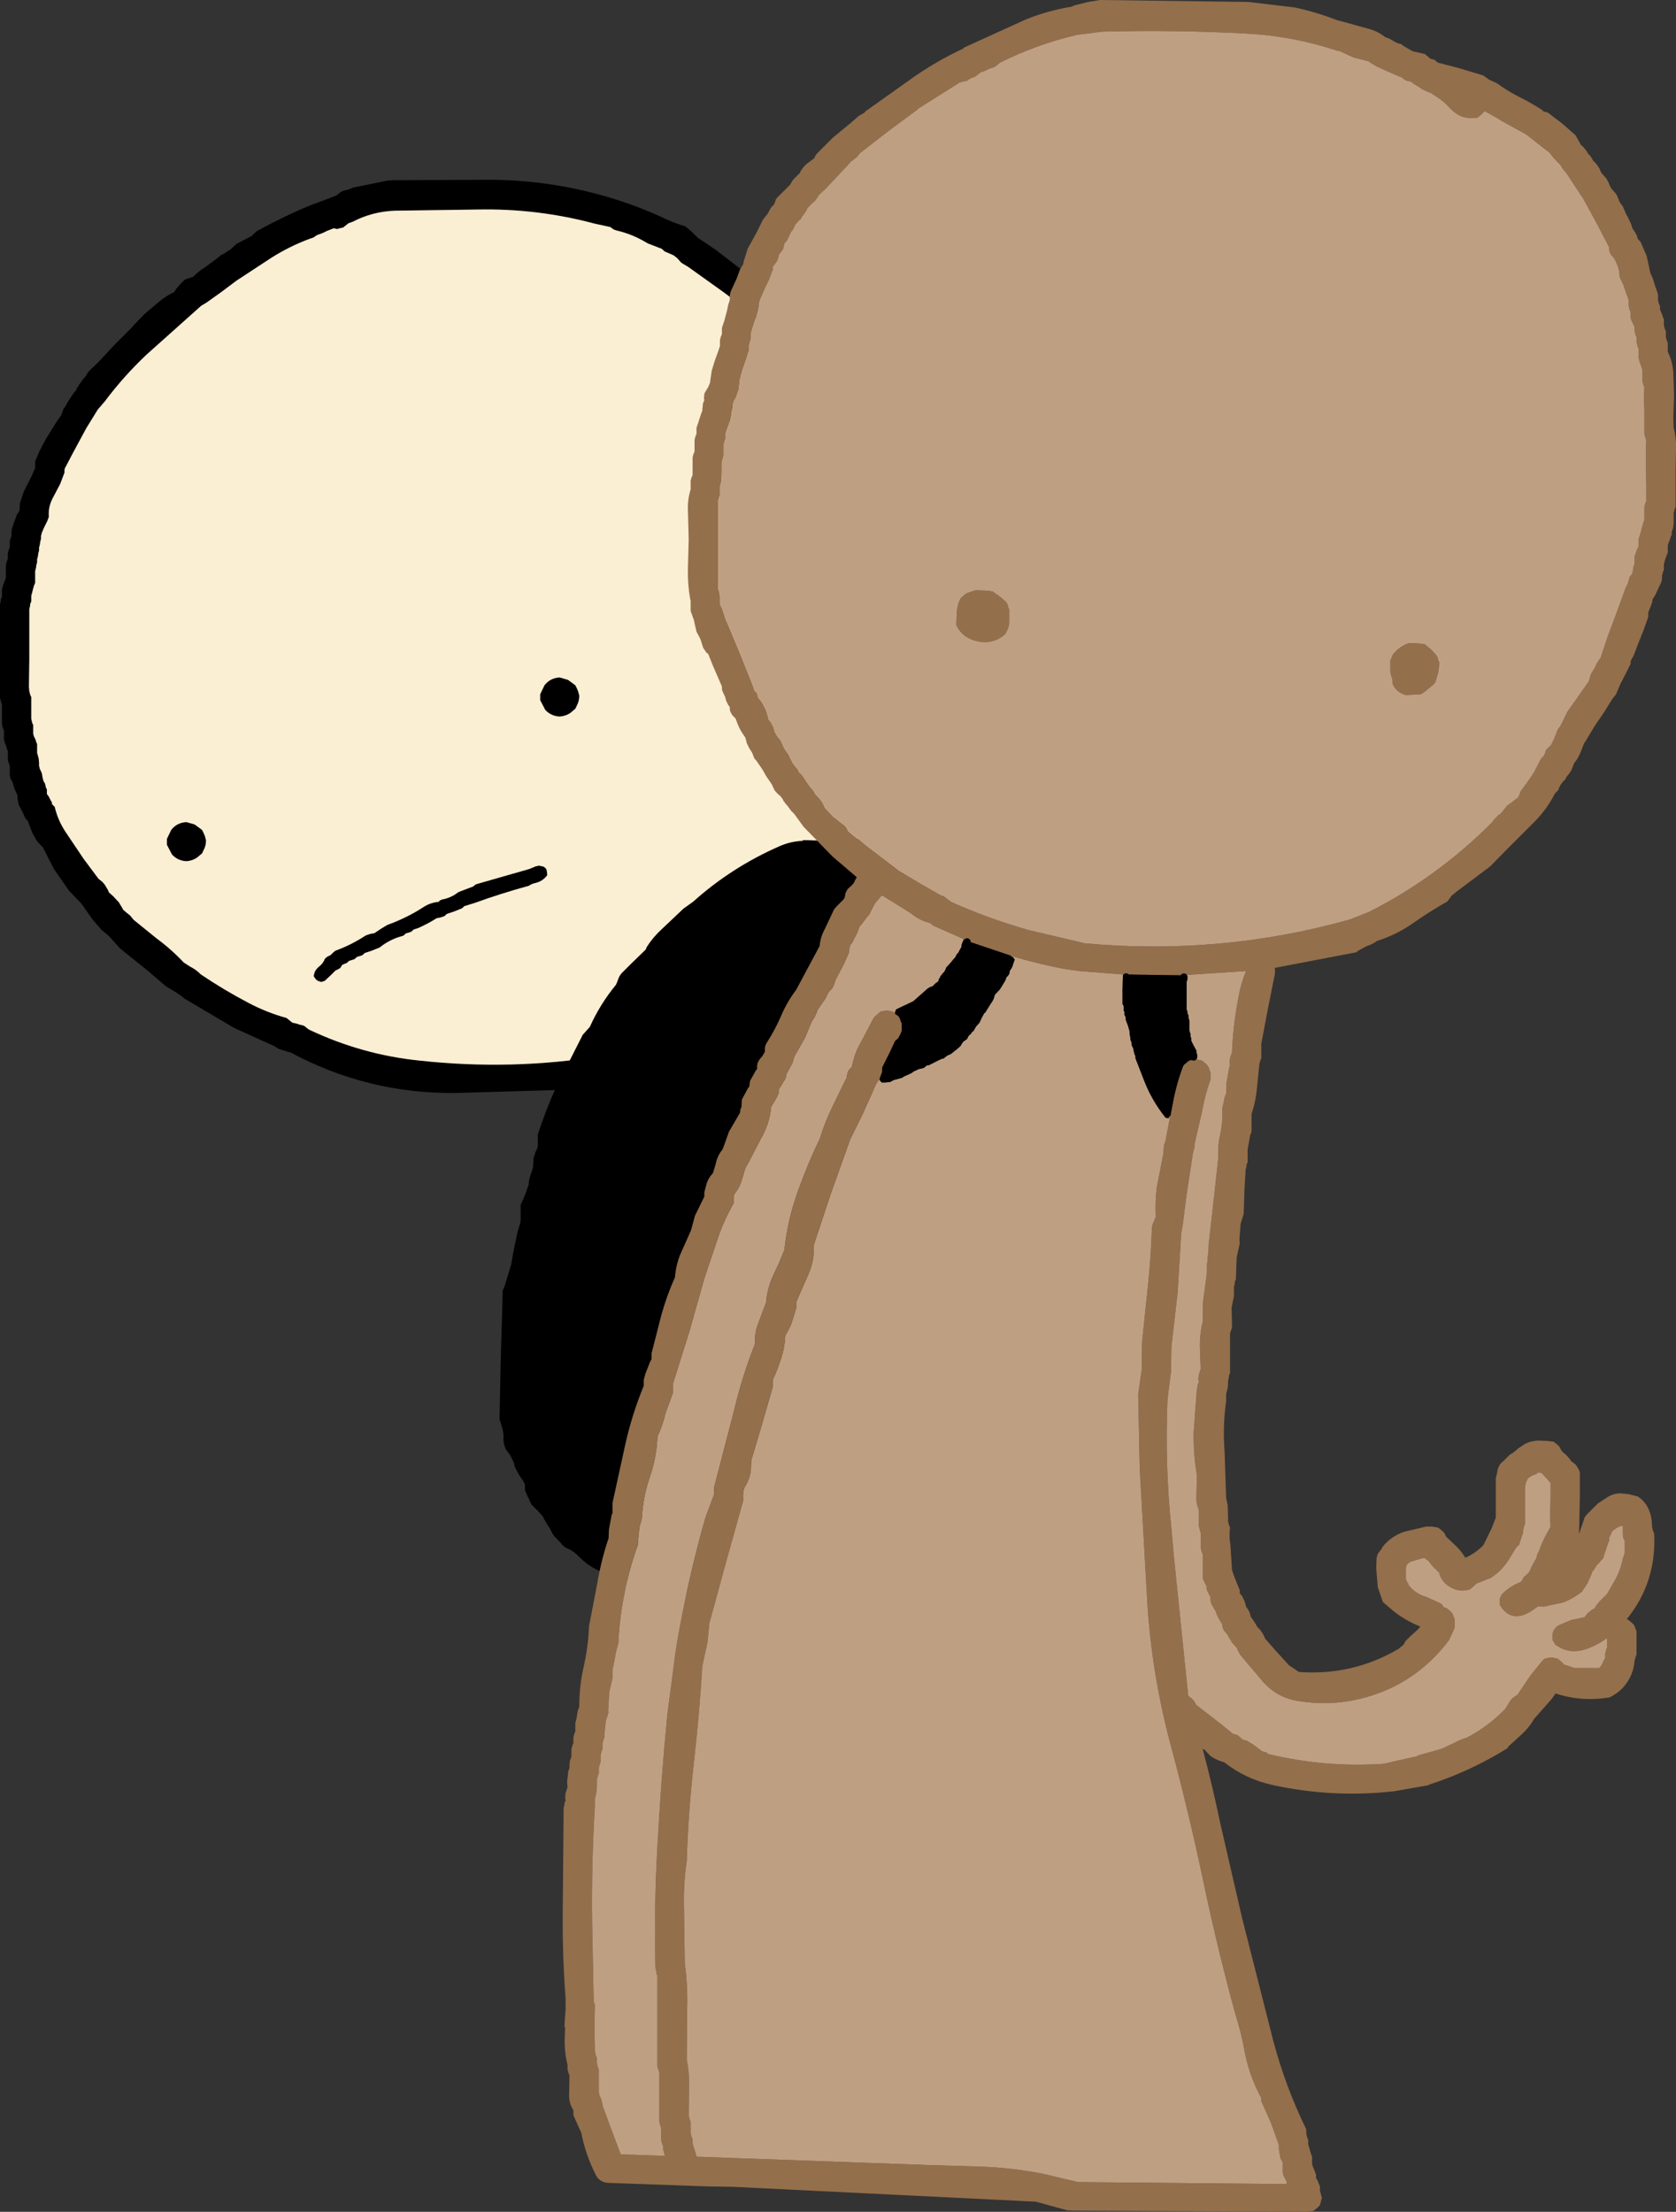 <?xml version="1.0" encoding="UTF-8" standalone="no"?>
<svg xmlns:xlink="http://www.w3.org/1999/xlink" height="282.9px" width="214.4px" xmlns="http://www.w3.org/2000/svg">
  <rect width="100%" height="100%" fill="#333333" stroke="none"/>
  <g transform="matrix(1.0, 0.0, 0.0, 1.0, 215.7, 70.85)">
    <path d="M-110.35 -24.85 L-109.8 -24.25 -109.6 -24.1 -108.3 -22.6 -106.7 -20.7 -106.35 -20.3 -106.25 -20.15 -105.85 -19.4 -103.75 -15.85 -101.65 -12.8 Q-100.5 -11.15 -100.1 -9.25 L-99.6 -8.5 Q-98.35 -6.2 -97.8 -3.65 -96.8 0.85 -96.3 5.4 L-95.85 11.55 Q-95.8 15.15 -96.2 18.7 L-96.2 18.85 -96.2 19.45 -96.2 19.6 -96.5 22.05 -97.15 24.35 -98.0 26.75 -98.55 27.7 -98.55 27.85 -98.9 29.35 -100.75 34.25 -102.35 37.7 -102.25 37.85 -102.15 38.05 -102.1 38.25 -101.95 38.6 -101.95 38.8 -101.95 39.0 -101.95 39.2 -101.95 39.35 -101.95 39.55 -102.5 41.25 Q-102.8 42.5 -103.65 43.5 L-103.85 44.25 Q-104.1 45.0 -104.7 45.55 L-104.9 45.75 -105.0 45.9 -105.1 46.1 -105.4 46.5 -105.6 46.7 -105.8 47.05 -106.35 47.6 -106.65 47.8 -106.75 48.0 -106.85 48.2 -107.05 48.35 -107.2 48.55 -107.35 48.95 -107.65 49.5 -108.2 50.05 Q-110.0 52.7 -112.15 55.05 -113.4 56.4 -115.05 57.35 -121.5 63.5 -129.5 67.05 -132.65 68.45 -136.1 68.95 L-142.45 69.35 Q-143.45 69.35 -143.85 68.55 L-157.45 68.95 Q-168.7 69.05 -178.55 63.75 L-178.8 63.7 -180.05 63.3 -180.4 63.1 -180.6 62.95 -180.95 62.8 -185.7 60.65 -192.15 56.85 -192.35 56.65 -193.15 56.1 -193.4 55.95 -194.4 55.35 -194.6 55.2 -196.75 53.35 -200.35 50.45 -201.65 49.0 -201.85 48.8 -202.75 48.05 -203.9 46.7 -205.2 44.85 -205.3 44.7 -205.5 44.5 -206.85 43.1 -208.8 40.3 -210.2 37.55 -210.4 37.35 -210.9 36.8 -211.05 36.6 -211.55 35.7 -212.0 34.55 -212.1 34.2 -212.3 34.0 -212.45 33.8 -212.55 33.6 -212.8 33.05 -212.9 32.85 -213.3 32.1 -213.45 31.35 -213.45 31.0 -213.5 30.8 -213.65 30.45 -213.75 30.25 -213.85 30.05 -214.0 29.5 -214.05 29.3 -214.15 29.1 -214.25 28.9 -214.35 28.75 -214.4 28.55 -214.45 28.35 -214.45 28.2 -214.45 28.0 -214.45 27.8 -214.45 27.6 -214.45 27.45 -214.45 27.05 -214.55 26.85 -214.65 26.5 -214.7 26.3 -214.7 26.1 -214.7 25.55 -214.7 25.35 -214.7 25.2 -214.8 25.0 -214.9 24.6 -214.95 24.45 -215.05 24.25 -215.2 23.7 -215.2 23.5 -215.2 23.3 -215.2 23.1 -215.2 22.95 -215.2 22.75 -215.2 22.55 -215.3 22.35 -215.45 21.8 -215.45 21.6 -215.45 20.85 -215.45 19.95 -215.45 19.2 -215.55 19.0 -215.6 18.8 -215.65 18.6 -215.7 18.45 -215.7 18.25 -215.7 15.8 -215.7 12.05 -215.7 8.3 -215.7 6.45 -215.65 6.25 -215.6 6.05 -215.6 5.85 -215.55 5.7 -215.45 5.5 -215.45 5.3 -215.45 4.75 -215.45 4.55 -215.3 4.0 -215.15 3.6 -214.95 3.05 -214.95 2.85 -214.95 2.3 -214.95 2.1 -214.95 1.55 -214.9 1.2 -214.7 0.6 -214.7 0.45 -214.7 0.05 -214.7 -0.15 -214.65 -0.3 -214.45 -0.9 -214.45 -1.05 -214.45 -1.45 -214.45 -1.65 -214.4 -1.8 -214.2 -2.4 -214.25 -2.55 -214.2 -3.15 -214.15 -3.3 -213.9 -4.05 -213.55 -5.0 -213.2 -5.55 -213.2 -5.75 -213.15 -6.5 -212.65 -8.0 -211.7 -9.85 -211.2 -11.0 -211.2 -11.2 -211.2 -11.4 -211.2 -11.55 -211.2 -11.75 -211.15 -11.95 -210.65 -13.15 -209.8 -14.75 -208.4 -17.0 -207.85 -17.75 -207.8 -17.95 -207.6 -18.5 -207.45 -18.7 -206.9 -19.65 -206.3 -20.55 -205.95 -20.95 -205.9 -21.15 -205.65 -21.5 -205.55 -21.7 -205.4 -21.9 -205.0 -22.45 -204.8 -22.65 -204.65 -22.85 -204.6 -23.0 -204.45 -23.2 -204.3 -23.4 -203.1 -24.55 -201.05 -26.75 -198.8 -29.0 -198.65 -29.2 -197.25 -30.65 -195.3 -32.3 Q-194.45 -33.0 -193.4 -33.5 L-193.3 -33.7 -193.0 -34.1 -192.85 -34.25 -192.7 -34.45 -192.15 -35.0 -191.9 -35.15 -191.8 -35.2 -191.55 -35.25 -191.3 -35.35 -190.95 -35.45 -190.8 -35.65 -190.1 -36.25 -189.35 -36.75 -187.8 -37.9 -187.4 -38.25 -187.05 -38.4 -186.15 -39.0 -185.45 -39.65 -183.45 -40.7 -183.3 -40.9 -183.1 -41.05 -182.9 -41.25 -182.55 -41.45 Q-179.35 -43.2 -176.1 -44.55 L-172.65 -45.85 -172.35 -46.1 -172.15 -46.25 -171.9 -46.4 -171.8 -46.45 Q-171.15 -46.55 -170.55 -46.85 L-170.3 -46.9 -166.15 -47.75 -165.35 -47.8 -154.2 -47.85 Q-145.3 -48.0 -136.8 -45.3 -133.5 -44.25 -130.35 -42.75 -129.2 -42.25 -128.05 -41.9 L-127.8 -41.7 -127.15 -41.15 -126.95 -40.95 -126.4 -40.4 -126.0 -40.15 -124.15 -38.9 -119.8 -35.55 -115.3 -31.75 -115.15 -31.55 -115.1 -31.4 -115.0 -31.2 -114.9 -31.0 -114.65 -30.8 -114.4 -30.65 -114.05 -30.25 -113.9 -30.05 -113.65 -29.5 -113.5 -29.35 -112.45 -27.8 Q-111.95 -26.7 -111.05 -25.9 L-110.45 -25.0 -110.35 -24.85 M-204.65 -16.1 L-206.35 -12.95 -207.4 -10.95 -207.45 -10.75 -207.45 -10.55 -207.45 -10.4 -208.0 -8.95 -209.0 -7.05 Q-209.55 -5.95 -209.45 -4.75 L-209.65 -4.2 -210.05 -3.4 -210.35 -2.7 -210.45 -2.3 -210.45 -1.95 -210.5 -1.75 -210.55 -1.55 -210.6 -1.2 -210.7 -0.8 -210.7 -0.45 -210.75 -0.25 -210.8 -0.05 -210.85 0.3 -210.95 0.7 -210.95 1.05 -211.0 1.25 -211.05 1.45 -211.1 1.8 -211.2 2.2 -211.2 2.55 -211.2 2.75 -211.2 2.95 -211.2 3.3 -211.2 3.7 -211.35 4.05 -211.4 4.25 -211.45 4.4 -211.6 5.0 -211.7 5.35 -211.7 5.55 -211.7 5.75 -211.7 5.95 -211.7 6.1 -211.8 6.3 -211.85 6.5 -211.85 6.65 -211.9 6.85 -211.95 7.05 -211.95 10.05 -211.95 13.6 -212.0 17.0 -211.95 17.55 -211.9 17.75 -211.85 17.95 -211.8 18.1 -211.7 18.3 -211.7 18.85 -211.7 19.6 -211.7 20.35 -211.7 21.1 -211.65 21.3 -211.6 21.5 -211.55 21.7 -211.45 21.85 -211.45 22.05 -211.45 22.25 -211.45 22.45 -211.45 22.6 -211.45 22.8 -211.45 23.0 -211.4 23.2 -211.35 23.35 -211.25 23.55 -211.15 23.75 -211.05 24.1 -210.95 24.3 -210.95 24.5 -210.95 24.7 -210.95 24.85 -210.95 25.05 -210.95 25.25 -210.95 25.45 -210.85 25.8 -210.8 26.0 -210.75 26.15 -210.7 26.75 -210.7 27.1 -210.6 27.5 -210.5 27.7 -210.35 28.05 -210.25 28.6 -210.2 28.8 -210.15 29.0 -210.05 29.2 -209.95 29.35 -209.9 29.55 -209.8 29.95 -209.7 30.1 -209.7 30.3 -209.7 30.5 -209.7 30.7 -209.45 31.05 -209.35 31.25 -209.25 31.45 -209.05 31.8 -209.05 32.0 -208.85 32.2 -208.7 32.35 Q-208.3 34.05 -207.35 35.5 L-205.0 39.0 -203.1 41.55 -202.6 41.95 -202.3 42.3 -201.85 43.05 -201.8 43.25 -201.2 43.8 -200.5 44.55 -200.05 45.3 -199.95 45.5 -199.55 45.85 -199.05 46.25 -198.6 46.8 -195.7 49.15 Q-193.8 50.55 -192.2 52.25 L-191.35 52.8 Q-190.75 53.1 -190.25 53.55 L-190.05 53.75 Q-187.1 55.75 -183.95 57.4 -181.6 58.65 -179.05 59.35 L-178.8 59.55 -178.55 59.75 -178.3 59.95 -177.65 60.1 -177.4 60.2 -177.15 60.25 -176.8 60.35 -176.55 60.55 -176.3 60.75 -176.15 60.85 Q-169.4 64.05 -162.05 64.8 -150.2 66.1 -138.6 64.2 -131.75 63.05 -126.15 59.25 L-123.5 57.35 -120.85 54.9 -120.45 54.55 -120.15 54.0 -119.4 53.2 -118.85 52.7 -118.8 52.5 -118.7 52.3 -118.6 52.1 -118.5 51.95 -118.4 51.75 -118.2 51.55 -118.05 51.35 -117.85 51.2 -117.65 51.0 -117.45 50.8 -117.3 50.4 -117.2 50.25 -116.95 49.85 -116.45 49.3 -116.35 49.1 -116.25 48.95 -116.15 48.75 -115.8 48.35 -115.5 47.95 -114.9 47.25 -114.7 47.05 -112.55 42.75 -110.65 38.45 -109.9 36.45 -106.25 37.0 -105.6 35.6 -102.6 28.45 Q-100.85 23.8 -100.15 18.9 L-99.7 17.05 -99.7 16.3 -99.65 11.25 Q-99.5 6.35 -100.4 1.65 -101.7 -5.1 -105.05 -11.0 -108.7 -17.45 -113.65 -22.9 L-113.75 -23.1 -113.85 -23.25 -114.05 -23.65 -114.1 -23.8 -114.3 -24.0 -114.85 -24.6 -115.0 -24.75 -115.4 -25.3 -115.5 -25.5 -115.95 -26.45 -116.15 -26.65 -116.35 -26.8 -116.7 -27.2 -116.85 -27.4 -116.9 -27.55 -117.05 -27.75 -117.15 -27.9 -117.6 -28.35 -117.8 -28.5 -117.95 -28.7 -118.1 -28.9 -118.15 -29.05 -118.3 -29.25 -118.4 -29.4 -119.25 -30.15 Q-121.2 -32.1 -123.45 -33.7 L-127.65 -36.7 -128.4 -37.15 -128.6 -37.3 -128.95 -37.7 -129.15 -37.9 -129.35 -38.05 -129.55 -38.2 -130.7 -38.7 -130.9 -38.9 -131.1 -39.05 -131.5 -39.2 -132.8 -39.7 -133.15 -39.9 Q-134.85 -40.9 -136.75 -41.35 -137.25 -41.45 -137.6 -41.8 L-139.65 -42.25 Q-146.95 -44.2 -154.55 -44.05 L-165.15 -43.9 Q-168.05 -43.8 -170.55 -42.5 L-171.1 -42.3 -171.3 -42.15 -171.55 -41.95 -171.8 -41.75 -172.25 -41.65 -172.6 -41.55 -172.95 -41.65 -173.0 -41.65 -173.9 -41.3 Q-174.45 -41.0 -175.1 -40.8 L-175.35 -40.65 -175.55 -40.5 -175.65 -40.45 -176.1 -40.3 Q-178.65 -39.35 -180.95 -37.9 L-185.45 -34.95 -187.45 -33.45 -189.35 -32.1 -189.95 -31.75 -197.0 -25.45 Q-199.9 -22.7 -202.3 -19.5 L-203.2 -18.45 -204.65 -16.1 M-143.05 16.1 L-142.1 16.8 -141.9 17.2 -141.75 17.55 -141.6 18.1 -141.6 18.3 -141.65 18.7 -141.75 19.05 -142.0 19.6 -142.1 19.8 -142.75 20.35 Q-143.35 20.75 -144.1 20.8 -145.2 20.75 -145.95 19.95 L-146.6 18.7 -146.6 18.5 -146.6 18.3 -146.6 18.1 -146.6 17.95 -146.05 16.8 Q-145.3 15.85 -144.1 15.8 L-143.05 16.1 M-145.9 40.2 L-145.8 40.35 -145.75 40.55 -145.7 40.95 -145.7 41.1 Q-146.3 41.9 -147.25 42.1 -147.7 42.2 -148.05 42.45 -151.55 43.4 -155.0 44.65 L-156.3 45.05 -156.5 45.25 -156.65 45.35 -157.65 45.75 -158.55 46.05 -158.75 46.25 -158.9 46.35 -159.05 46.4 -159.35 46.5 -159.85 46.6 Q-160.95 47.3 -162.2 47.85 L-162.8 48.05 -163.0 48.25 -163.15 48.35 -163.3 48.4 -163.8 48.55 -164.0 48.75 -164.15 48.85 Q-165.55 49.2 -166.75 50.05 L-167.15 50.35 -168.15 50.75 -169.05 51.05 -169.25 51.25 -169.4 51.35 -169.55 51.4 -170.05 51.55 -170.25 51.75 -170.4 51.85 -170.55 51.9 -171.05 52.05 -171.25 52.25 -171.4 52.35 -171.55 52.4 -171.9 52.55 -172.05 52.75 -172.15 52.95 -172.4 53.1 -172.8 53.3 -173.35 53.85 -174.15 54.6 -174.6 54.75 -175.05 54.6 -175.3 54.4 -175.45 54.2 -175.55 54.05 -175.55 53.85 -175.5 53.7 -175.45 53.5 Q-175.25 53.05 -174.85 52.75 -174.35 52.35 -174.15 51.8 L-173.95 51.6 -173.8 51.5 -173.4 51.3 -173.2 51.1 -173.05 50.95 -172.8 50.75 Q-170.75 50.0 -169.0 48.85 L-168.8 48.75 -168.65 48.7 -168.35 48.6 -167.8 48.5 -166.9 47.9 -166.15 47.45 Q-163.65 46.55 -161.5 45.15 -160.65 44.6 -159.6 44.5 L-159.4 44.3 -159.15 44.2 Q-158.3 44.05 -157.55 43.6 L-157.05 43.25 -155.75 42.75 -155.2 42.55 -154.95 42.35 -154.8 42.25 -148.0 40.3 -147.15 39.95 -146.85 39.9 -146.85 39.85 -146.6 39.9 -146.15 40.0 -145.9 40.2 M-190.8 34.6 L-189.85 35.3 -189.65 35.7 -189.5 36.05 -189.35 36.6 -189.35 36.8 -189.4 37.2 -189.5 37.55 -189.75 38.1 -189.85 38.3 -190.5 38.85 Q-191.1 39.25 -191.85 39.3 -192.95 39.25 -193.7 38.45 L-194.35 37.2 -194.35 37.0 -194.35 36.8 -194.35 36.6 -194.35 36.45 -193.8 35.3 Q-193.05 34.35 -191.85 34.3 L-190.8 34.6" fill="#000000" fill-rule="evenodd" stroke="none"/>
    <path d="M-190.8 34.6 L-191.85 34.3 Q-193.05 34.35 -193.8 35.3 L-194.35 36.45 -194.35 36.6 -194.35 36.8 -194.35 37.0 -194.35 37.2 -193.7 38.45 Q-192.95 39.25 -191.85 39.3 -191.1 39.25 -190.5 38.85 L-189.85 38.3 -189.75 38.1 -189.5 37.55 -189.4 37.2 -189.35 36.8 -189.35 36.6 -189.5 36.05 -189.65 35.7 -189.85 35.3 -190.8 34.6 M-145.9 40.2 L-146.15 40.0 -146.6 39.9 -146.85 39.85 -146.85 39.9 -147.15 39.95 -148.0 40.3 -154.8 42.25 -154.95 42.35 -155.2 42.55 -155.75 42.75 -157.05 43.25 -157.55 43.6 Q-158.3 44.05 -159.15 44.2 L-159.4 44.3 -159.6 44.5 Q-160.65 44.6 -161.5 45.15 -163.65 46.55 -166.15 47.45 L-166.9 47.9 -167.8 48.5 -168.35 48.6 -168.65 48.7 -168.8 48.75 -169.0 48.85 Q-170.75 50.0 -172.8 50.75 L-173.05 50.95 -173.2 51.1 -173.4 51.3 -173.8 51.5 -173.95 51.6 -174.15 51.8 Q-174.35 52.35 -174.85 52.75 -175.25 53.05 -175.45 53.5 L-175.5 53.7 -175.55 53.85 -175.55 54.05 -175.45 54.2 -175.3 54.4 -175.05 54.6 -174.6 54.75 -174.15 54.6 -173.35 53.85 -172.8 53.3 -172.4 53.1 -172.15 52.95 -172.05 52.75 -171.9 52.55 -171.55 52.4 -171.4 52.35 -171.25 52.25 -171.05 52.05 -170.55 51.9 -170.4 51.85 -170.25 51.75 -170.05 51.55 -169.55 51.4 -169.4 51.35 -169.25 51.25 -169.05 51.05 -168.15 50.75 -167.15 50.35 -166.75 50.05 Q-165.55 49.2 -164.15 48.85 L-164.0 48.75 -163.8 48.55 -163.3 48.4 -163.15 48.35 -163.0 48.25 -162.8 48.05 -162.2 47.85 Q-160.95 47.3 -159.85 46.6 L-159.35 46.5 -159.05 46.4 -158.9 46.35 -158.75 46.25 -158.55 46.05 -157.65 45.75 -156.65 45.35 -156.5 45.25 -156.3 45.05 -155.0 44.65 Q-151.55 43.4 -148.05 42.45 -147.7 42.2 -147.25 42.1 -146.3 41.9 -145.7 41.1 L-145.7 40.95 -145.75 40.55 -145.8 40.35 -145.9 40.2 M-143.05 16.1 L-144.1 15.8 Q-145.3 15.85 -146.05 16.8 L-146.6 17.95 -146.6 18.1 -146.6 18.3 -146.6 18.5 -146.6 18.7 -145.95 19.95 Q-145.2 20.75 -144.1 20.8 -143.35 20.75 -142.75 20.35 L-142.1 19.8 -142.0 19.6 -141.75 19.05 -141.65 18.7 -141.6 18.3 -141.6 18.1 -141.75 17.55 -141.9 17.2 -142.1 16.8 -143.05 16.1 M-204.65 -16.1 L-203.2 -18.45 -202.3 -19.5 Q-199.9 -22.7 -197.0 -25.45 L-189.95 -31.75 -189.35 -32.1 -187.45 -33.45 -185.45 -34.95 -180.95 -37.9 Q-178.65 -39.35 -176.1 -40.3 L-175.65 -40.45 -175.55 -40.5 -175.35 -40.65 -175.1 -40.8 Q-174.45 -41.0 -173.9 -41.3 L-173.0 -41.65 -172.95 -41.65 -172.6 -41.55 -172.25 -41.65 -171.8 -41.75 -171.55 -41.95 -171.3 -42.15 -171.1 -42.3 -170.55 -42.5 Q-168.05 -43.8 -165.15 -43.9 L-154.55 -44.05 Q-146.95 -44.2 -139.65 -42.25 L-137.6 -41.8 Q-137.25 -41.45 -136.75 -41.35 -134.85 -40.9 -133.15 -39.9 L-132.8 -39.7 -131.5 -39.2 -131.1 -39.05 -130.9 -38.9 -130.7 -38.7 -129.55 -38.2 -129.35 -38.05 -129.15 -37.9 -128.95 -37.7 -128.6 -37.3 -128.4 -37.15 -127.65 -36.7 -123.45 -33.7 Q-121.2 -32.1 -119.25 -30.15 L-118.4 -29.4 -118.3 -29.25 -118.15 -29.05 -118.1 -28.9 -117.95 -28.7 -117.8 -28.5 -117.6 -28.35 -117.15 -27.9 -117.05 -27.75 -116.9 -27.55 -116.85 -27.4 -116.7 -27.2 -116.35 -26.8 -116.15 -26.65 -115.95 -26.45 -115.5 -25.5 -115.4 -25.3 -115.0 -24.75 -114.85 -24.6 -114.3 -24.0 -114.1 -23.8 -114.05 -23.65 -113.85 -23.25 -113.75 -23.1 -113.65 -22.9 Q-108.7 -17.45 -105.05 -11.0 -101.7 -5.1 -100.4 1.65 -99.5 6.35 -99.65 11.25 L-99.7 16.3 -99.7 17.05 -100.15 18.9 Q-100.85 23.8 -102.6 28.45 L-105.6 35.6 -106.25 37.0 -109.9 36.45 -110.65 38.45 -112.55 42.75 -114.7 47.05 -114.9 47.25 -115.5 47.95 -115.8 48.35 -116.15 48.75 -116.25 48.95 -116.35 49.1 -116.45 49.3 -116.95 49.85 -117.2 50.25 -117.3 50.4 -117.45 50.8 -117.65 51.0 -117.85 51.2 -118.05 51.35 -118.2 51.55 -118.4 51.75 -118.5 51.95 -118.6 52.1 -118.7 52.3 -118.8 52.5 -118.85 52.7 -119.4 53.2 -120.15 54.0 -120.45 54.55 -120.85 54.9 -123.5 57.35 -126.15 59.25 Q-131.75 63.05 -138.6 64.2 -150.2 66.1 -162.05 64.8 -169.4 64.05 -176.15 60.85 L-176.3 60.75 -176.55 60.55 -176.8 60.35 -177.15 60.25 -177.4 60.2 -177.65 60.1 -178.3 59.95 -178.55 59.75 -178.8 59.55 -179.05 59.35 Q-181.6 58.65 -183.95 57.4 -187.1 55.75 -190.05 53.75 L-190.25 53.55 Q-190.75 53.1 -191.35 52.8 L-192.2 52.25 Q-193.8 50.55 -195.7 49.15 L-198.6 46.8 -199.05 46.25 -199.55 45.85 -199.95 45.5 -200.05 45.3 -200.5 44.55 -201.2 43.8 -201.8 43.25 -201.85 43.05 -202.3 42.3 -202.6 41.95 -203.1 41.55 -205.0 39.0 -207.35 35.5 Q-208.3 34.05 -208.7 32.35 L-208.85 32.2 -209.05 32.0 -209.05 31.8 -209.25 31.45 -209.35 31.25 -209.45 31.05 -209.7 30.7 -209.7 30.5 -209.7 30.3 -209.7 30.1 -209.8 29.95 -209.9 29.55 -209.95 29.35 -210.05 29.2 -210.15 29.0 -210.2 28.8 -210.25 28.6 -210.35 28.05 -210.5 27.7 -210.6 27.5 -210.7 27.1 -210.7 26.75 -210.75 26.15 -210.8 26.0 -210.85 25.8 -210.95 25.45 -210.95 25.25 -210.95 25.05 -210.95 24.85 -210.95 24.7 -210.95 24.5 -210.95 24.3 -211.05 24.1 -211.15 23.75 -211.25 23.55 -211.35 23.35 -211.4 23.2 -211.45 23.0 -211.45 22.8 -211.45 22.6 -211.45 22.45 -211.45 22.25 -211.45 22.05 -211.45 21.85 -211.55 21.7 -211.6 21.5 -211.65 21.3 -211.7 21.1 -211.7 20.35 -211.7 19.6 -211.7 18.85 -211.7 18.3 -211.8 18.1 -211.85 17.95 -211.9 17.75 -211.95 17.55 -212.0 17.0 -211.95 13.6 -211.95 10.05 -211.95 7.05 -211.9 6.85 -211.85 6.65 -211.85 6.5 -211.8 6.3 -211.7 6.1 -211.7 5.95 -211.7 5.75 -211.7 5.55 -211.7 5.35 -211.6 5.0 -211.45 4.4 -211.4 4.25 -211.35 4.05 -211.2 3.7 -211.2 3.3 -211.2 2.95 -211.2 2.75 -211.2 2.55 -211.2 2.2 -211.1 1.8 -211.05 1.45 -211.0 1.25 -210.95 1.05 -210.95 0.7 -210.85 0.3 -210.8 -0.05 -210.75 -0.25 -210.7 -0.45 -210.7 -0.8 -210.6 -1.2 -210.55 -1.55 -210.5 -1.75 -210.45 -1.95 -210.45 -2.3 -210.35 -2.7 -210.05 -3.4 -209.65 -4.2 -209.45 -4.75 Q-209.55 -5.95 -209.0 -7.05 L-208.0 -8.95 -207.45 -10.4 -207.45 -10.55 -207.45 -10.75 -207.4 -10.95 -206.35 -12.95 -204.65 -16.1" fill="#faeed3" fill-rule="evenodd" stroke="none"/>
    <path d="M-127.05 44.5 Q-122.1 40.05 -115.9 37.35 -114.5 36.75 -113.0 36.7 L-113.0 36.6 -104.05 36.9 Q-100.0 37.2 -99.75 41.1 L-99.8 41.5 Q-100.4 44.25 -102.9 44.8 L-102.95 44.85 -103.15 45.25 -103.25 45.6 -103.4 46.0 -103.65 56.5 -104.0 69.25 -104.1 69.6 -104.25 70.0 -104.5 70.35 -104.55 70.75 -104.55 71.1 -104.55 71.5 -104.55 71.85 -104.7 72.25 -105.1 72.95 -105.65 74.1 Q-105.8 76.4 -106.1 78.6 L-106.85 85.35 -106.9 86.1 -108.5 90.6 -111.1 97.35 -111.25 97.75 -111.25 98.1 -111.25 98.85 -111.3 100.0 -111.3 100.75 -115.1 109.25 Q-117.15 114.3 -119.65 119.1 L-120.05 119.5 -120.85 120.65 -121.7 122.1 -122.15 122.5 -122.9 123.25 -124.0 124.35 -124.15 124.75 -124.3 125.1 -124.8 125.5 -125.2 125.75 -125.95 125.95 -125.35 126.4 Q-124.0 127.45 -124.05 129.1 -126.15 135.45 -133.1 132.4 L-136.2 130.85 -136.4 130.85 -137.15 130.7 Q-139.85 130.1 -141.7 128.2 -142.4 127.45 -143.35 127.1 L-143.75 126.75 -144.1 126.35 -144.45 126.0 -144.5 125.9 -144.7 125.75 -145.0 125.35 -145.35 124.65 -145.65 124.2 -145.95 123.7 -146.3 123.05 -146.95 122.35 -147.7 121.6 -147.9 121.2 -148.05 120.85 -148.25 120.45 -148.55 119.75 -148.55 119.35 -148.55 119.0 -148.75 118.6 -149.3 117.8 -149.85 116.75 -149.95 116.35 -149.95 116.25 -150.45 115.25 -150.75 114.85 -151.0 114.5 -151.15 114.1 -151.25 113.75 -151.3 113.35 -151.3 112.6 -151.35 112.25 -151.45 111.85 -151.55 111.5 -151.65 111.1 -151.8 110.75 -151.65 103.25 -151.4 94.6 -151.4 94.25 -151.1 93.5 -150.75 92.35 -150.3 90.85 -150.05 89.4 -149.5 86.75 -149.15 85.6 -149.1 85.2 -149.1 85.1 -149.1 83.25 -148.75 82.5 -148.45 81.75 -148.05 80.6 -148.05 80.25 -147.95 79.85 -147.85 79.5 -147.6 78.75 -147.5 78.35 -147.5 78.0 -147.45 77.6 -147.45 77.25 -147.3 76.85 -147.2 76.5 -147.0 76.1 -146.9 75.75 -146.9 75.35 -146.9 75.0 -146.9 74.6 -146.9 74.25 Q-145.9 71.15 -144.6 68.3 L-141.15 61.5 -140.25 60.5 Q-138.95 57.6 -136.9 55.1 L-136.75 54.75 -136.6 54.35 -136.45 54.0 -136.2 53.65 -135.05 52.5 -133.1 50.6 -132.95 50.25 Q-132.15 49.0 -131.0 47.95 L-128.25 45.35 -127.05 44.5" fill="#000000" fill-rule="evenodd" stroke="none"/>
    <path d="M-111.55 -50.6 L-111.45 -50.8 -111.35 -51.0 -111.2 -51.2 -109.15 -53.25 -106.9 -55.1 -105.8 -56.05 -105.45 -56.25 -105.1 -56.45 -105.0 -56.6 -99.3 -60.65 Q-96.1 -62.95 -92.55 -64.6 L-92.3 -64.8 -84.5 -68.35 Q-81.65 -69.5 -78.6 -70.0 L-78.3 -70.15 -76.5 -70.6 -75.0 -70.85 -56.0 -70.6 -50.1 -69.9 Q-47.3 -69.3 -44.6 -68.25 L-44.0 -68.1 -40.75 -67.2 Q-39.5 -66.9 -38.5 -66.1 L-37.95 -65.9 -37.0 -65.35 -36.45 -65.2 -36.2 -65.0 -35.0 -64.3 -33.9 -64.05 -33.45 -63.95 -33.2 -63.75 -32.95 -63.55 -32.75 -63.35 -32.2 -63.2 -31.95 -63.0 -31.8 -62.85 -28.95 -62.1 -25.95 -61.2 -25.2 -60.65 -24.2 -60.2 Q-22.85 -59.2 -21.35 -58.45 -19.85 -57.7 -18.45 -56.8 L-18.25 -56.6 -17.7 -56.45 -15.8 -55.0 -14.15 -53.55 -13.45 -52.3 -13.25 -52.15 -12.75 -51.55 -12.55 -51.2 -12.35 -51.0 -12.2 -50.8 -12.05 -50.6 -12.0 -50.45 -11.85 -50.25 -11.5 -49.9 -11.1 -49.3 -10.95 -48.95 -10.85 -48.75 -10.2 -48.0 -9.9 -47.45 -9.75 -47.05 -9.55 -46.7 -9.35 -46.5 -9.2 -46.3 -9.0 -46.1 -8.8 -45.75 -8.6 -45.2 -8.4 -44.85 -8.1 -44.45 -7.7 -43.5 -7.4 -42.95 -7.05 -42.2 -6.85 -41.6 -6.6 -41.25 -6.3 -40.7 -6.2 -40.3 -6.0 -40.1 -5.85 -39.95 -5.35 -38.8 -5.05 -38.1 -4.8 -36.95 -4.6 -36.0 -4.2 -35.05 -4.05 -34.5 -3.85 -33.95 -3.6 -33.2 -3.6 -33.0 -3.6 -32.8 -3.6 -32.6 -3.6 -32.45 -3.55 -32.25 -3.5 -32.05 -3.35 -31.7 -3.35 -31.5 -3.35 -31.3 -3.3 -31.15 -3.05 -30.55 -2.95 -30.2 -2.85 -30.0 -2.85 -29.8 -2.85 -29.6 -2.85 -29.45 -2.85 -29.25 -2.8 -29.05 -2.75 -28.85 -2.6 -28.5 -2.6 -28.3 -2.6 -28.1 -2.6 -27.95 -2.6 -27.75 -2.55 -27.55 -2.5 -27.35 -2.35 -27.0 -2.35 -26.8 -2.35 -26.6 -2.35 -26.25 -2.35 -26.05 -2.35 -25.85 Q-1.75 -24.65 -1.65 -23.25 L-1.55 -20.25 -1.65 -17.45 -1.6 -16.1 Q-1.25 -14.85 -1.3 -13.5 L-1.35 -10.5 -1.35 -7.7 -1.35 -6.0 -1.45 -5.8 -1.5 -5.6 -1.6 -5.25 -1.6 -4.5 -1.6 -3.95 -1.65 -3.55 Q-1.65 -3.25 -1.8 -3.0 L-1.85 -2.8 -1.85 -2.6 -1.85 -2.45 -1.95 -2.25 -2.15 -1.65 -2.3 -1.3 -2.35 -1.1 -2.35 -0.95 -2.35 -0.75 -2.35 -0.35 -2.35 -0.2 -2.5 0.2 -2.7 0.75 -2.8 1.15 -2.85 1.3 -2.85 1.5 -2.85 1.7 -2.85 1.9 -2.85 2.05 -2.95 2.25 -3.0 2.45 -3.1 2.8 Q-3.05 3.35 -3.25 3.75 L-3.6 4.5 -3.95 5.25 -4.3 5.8 -4.35 6.2 -4.55 6.75 -4.7 7.1 -4.85 7.5 -4.85 7.7 -4.85 7.9 -4.85 8.05 -5.45 9.75 -6.05 11.25 -6.7 12.95 -7.1 13.7 -7.1 13.9 -7.1 14.05 -7.75 15.35 -8.35 16.5 -9.0 18.0 -9.45 18.55 -10.5 20.25 -11.7 22.0 -12.9 24.0 -13.05 24.2 -13.4 25.1 -13.65 25.7 -13.95 26.25 -14.35 26.8 -14.65 27.6 -15.0 28.15 -15.3 28.5 -15.5 28.9 -15.7 29.05 -15.85 29.25 -16.0 29.45 -16.1 29.6 -16.3 30.0 -16.35 30.2 -16.5 30.35 -16.7 30.55 -16.85 30.75 Q-17.8 32.6 -19.25 34.1 L-23.0 37.85 -25.05 39.95 -27.25 41.6 -29.25 43.1 -30.0 43.7 -30.1 43.85 -30.25 44.05 -30.55 44.45 Q-32.85 45.75 -35.05 47.3 -37.15 48.75 -39.55 49.5 -40.15 49.95 -40.85 50.15 L-41.95 50.75 -42.2 50.95 -52.65 52.95 -52.6 53.05 -52.6 53.25 -52.6 53.45 -52.6 53.65 -53.5 58.15 -54.35 62.65 -54.35 63.0 -54.35 63.75 -54.35 64.5 -54.45 64.7 -54.5 64.9 -54.55 65.05 -54.6 65.25 -54.9 68.25 Q-55.05 70.0 -55.6 71.65 L-55.6 72.2 -55.6 73.15 -55.6 73.9 -55.8 74.45 -55.95 75.35 -56.1 76.15 -56.1 76.5 -56.1 77.05 -56.1 77.8 -56.2 78.0 -56.25 78.2 -56.25 78.35 -56.35 78.75 -56.5 81.2 -56.6 84.4 -57.0 85.7 -57.15 87.75 -57.1 88.15 -57.5 90.0 -57.6 92.65 -57.6 92.8 -57.7 93.0 -57.75 93.2 -57.75 93.35 -57.85 93.75 -57.85 93.95 -57.85 94.15 -57.85 94.5 -57.85 94.9 -58.15 96.4 -58.1 98.65 -58.1 99.0 -58.2 99.2 -58.25 99.4 -58.3 99.55 -58.35 99.75 -58.35 101.8 -58.35 104.65 -58.35 104.8 -58.45 105.0 -58.5 105.2 -58.5 105.35 -58.6 105.75 -58.6 106.15 -58.65 106.7 -58.85 107.45 -58.85 107.65 -58.85 107.8 -58.85 108.0 -58.85 108.2 -58.85 108.4 Q-59.3 111.5 -59.05 114.75 L-58.85 120.75 -58.65 121.7 -58.6 123.4 -58.6 123.75 -58.55 123.95 -58.5 124.15 -58.45 124.3 -58.35 124.5 Q-58.5 125.7 -58.3 126.75 L-58.1 129.95 -57.85 130.7 -57.25 132.2 -57.1 132.55 -57.1 132.75 -57.1 132.95 -56.8 133.3 -56.45 134.05 -56.3 134.65 -56.05 135.0 -55.85 135.35 -55.7 135.95 -55.4 136.35 -55.05 136.9 -54.85 137.25 -54.5 137.6 -54.1 138.2 -53.85 138.75 -52.4 140.4 -50.8 142.15 -50.2 142.55 -49.55 143.0 Q-42.65 143.5 -36.8 140.05 L-36.2 139.55 -36.05 139.35 -36.0 139.2 -35.85 139.0 -35.3 138.45 -34.25 137.5 -34.1 137.3 -34.0 137.2 Q-35.85 136.45 -37.4 135.25 L-38.8 134.05 -39.45 132.15 -39.65 129.75 -39.6 128.45 -39.55 128.25 -39.5 128.05 -39.45 127.9 -39.3 127.7 -39.15 127.5 -39.0 127.3 -38.8 126.95 Q-37.7 125.6 -36.0 125.05 L-33.25 124.4 -32.5 124.4 -31.7 124.55 -31.45 124.75 -31.2 124.95 -31.0 125.15 -30.9 125.3 -30.8 125.5 -30.7 125.7 -29.75 126.6 Q-28.9 127.35 -28.3 128.3 L-28.25 128.4 Q-26.95 127.8 -25.95 126.8 L-25.7 126.3 -24.85 124.55 -24.35 123.25 -24.35 122.15 -24.35 120.05 -24.35 118.2 -24.3 118.0 -24.2 117.6 -24.1 117.05 -23.85 116.5 -23.7 116.3 -23.3 115.95 -22.75 115.4 -22.55 115.2 -22.2 115.0 -21.95 114.8 -21.75 114.65 -21.55 114.45 -20.95 114.05 Q-20.25 113.55 -19.35 113.45 L-19.0 113.4 -17.75 113.45 -16.95 113.55 -16.7 113.75 -16.45 113.95 -16.25 114.15 -16.15 114.3 -16.05 114.5 -15.95 114.7 -15.8 114.85 -15.35 115.25 -14.85 115.8 -14.75 116.0 -14.5 116.2 Q-14.15 116.4 -13.95 116.75 -13.7 117.1 -13.6 117.5 L-13.6 120.5 -13.7 125.35 -13.4 124.45 -12.95 123.15 -12.6 122.75 -12.05 122.2 -11.3 121.45 -10.3 120.8 Q-9.5 120.2 -8.5 120.15 L-7.4 120.25 -6.2 120.55 Q-5.5 121.0 -5.05 121.7 -4.5 122.65 -4.4 123.75 L-4.35 124.5 -4.3 124.7 -4.25 124.9 -4.2 125.05 -4.1 125.25 Q-3.75 131.5 -7.6 136.25 L-7.45 136.3 -7.2 136.5 -6.95 136.7 -6.75 136.9 -6.65 137.05 -6.55 137.25 -6.5 137.45 -6.35 137.8 -6.35 138.75 -6.35 140.45 -6.35 140.8 -6.45 141.0 -6.5 141.2 -6.55 141.4 -6.6 141.55 Q-6.7 143.0 -7.5 144.25 -8.35 145.55 -9.8 146.25 -13.4 146.85 -16.7 145.75 L-17.2 146.45 -19.45 149.0 Q-20.05 150.05 -20.95 150.9 L-22.6 152.4 -22.75 152.55 -22.85 152.75 Q-27.6 155.7 -32.85 157.4 L-33.05 157.5 -37.3 158.25 Q-45.2 159.15 -52.95 157.45 -56.35 156.7 -59.1 154.55 -60.05 154.3 -60.85 153.75 L-61.6 152.95 -61.85 152.85 Q-60.6 157.55 -59.6 162.35 L-56.8 174.5 -52.8 190.25 Q-51.25 196.05 -48.6 201.5 L-48.6 201.7 -48.6 201.9 -48.6 202.05 -48.55 202.25 -48.5 202.45 -48.45 202.65 -48.35 202.8 -48.35 203.0 -48.35 203.2 -48.35 203.4 -48.25 203.75 -48.1 204.3 -47.85 205.05 -47.85 205.25 -47.85 205.45 -47.85 205.65 -47.85 205.8 -47.85 206.0 -47.7 206.4 -47.55 206.75 -47.35 207.3 -47.35 207.5 -47.35 207.7 -47.25 207.9 -47.15 208.05 -47.0 208.45 -46.85 208.8 -46.85 209.0 -46.85 209.2 -46.85 209.4 -46.8 209.5 -46.7 209.9 -46.6 210.25 -46.65 210.45 -46.7 210.65 -46.75 210.8 -46.85 211.2 -47.0 211.35 -47.2 211.55 -47.7 211.95 -48.5 212.05 -78.35 211.9 -79.2 211.85 -83.2 210.75 -122.0 208.85 -125.2 208.8 -137.85 208.35 Q-138.95 208.3 -139.45 207.4 -140.8 204.75 -141.35 201.9 L-141.7 201.15 -142.3 199.8 -142.35 199.65 -142.35 199.45 -142.35 199.25 -142.35 199.05 Q-142.9 198.2 -142.9 197.2 L-142.85 194.55 -142.95 194.4 -143.0 194.2 -143.05 194.0 -143.1 193.8 -143.1 193.65 -143.1 193.45 -143.1 193.25 Q-143.55 191.45 -143.45 189.5 L-143.4 188.4 -143.5 188.45 -143.4 186.8 -143.35 186.3 -143.35 185.4 -143.35 184.95 -143.35 184.75 Q-143.8 178.75 -143.7 172.55 L-143.6 160.4 -143.55 160.2 -143.5 160.0 -143.5 159.8 -143.35 159.45 -143.4 159.05 -143.35 158.5 -143.1 157.75 -143.15 157.0 -143.0 155.7 -142.85 155.3 -142.85 154.95 -142.8 154.4 -142.6 153.8 -142.6 153.65 -142.6 153.45 -142.6 153.25 -142.6 153.05 -142.6 152.9 -142.55 152.7 -142.5 152.5 -142.45 152.3 -142.35 152.15 -142.35 151.95 -142.35 151.75 -142.35 151.55 -142.35 151.4 -142.3 151.2 -142.25 151.0 -142.2 150.8 -142.1 150.65 -142.1 150.45 -142.1 150.25 -142.1 149.9 -142.1 149.5 -141.95 148.95 -141.8 148.0 -141.6 147.45 Q-141.6 144.85 -141.05 142.4 -140.45 139.8 -140.35 137.15 L-139.3 131.7 Q-138.8 128.7 -137.85 125.9 L-137.8 124.75 -137.45 122.9 -137.35 122.7 -137.35 122.5 -137.35 122.15 -137.35 121.75 -137.35 121.4 -135.7 113.85 Q-134.85 110.05 -133.35 106.4 L-133.35 106.2 -133.35 106.0 -133.35 105.8 -133.35 105.65 -133.15 104.9 -132.55 103.35 -132.35 103.0 -132.35 102.8 -132.35 102.65 -132.35 102.45 -132.35 102.25 -131.1 97.35 Q-130.4 94.85 -129.35 92.5 -129.25 91.05 -128.7 89.65 L-127.3 86.5 -126.8 84.65 -125.6 82.2 -125.6 82.0 -125.6 81.8 -125.6 81.65 -125.4 80.9 Q-125.25 80.15 -124.8 79.55 L-124.5 79.2 -124.15 78.05 Q-123.95 77.0 -123.3 76.2 L-123.2 76.0 -122.45 73.9 -121.05 71.5 -121.0 71.3 -121.0 71.15 -120.95 70.95 -120.85 70.75 -120.8 69.8 -120.0 68.3 -119.85 68.15 -119.75 67.4 -119.0 66.05 -118.85 65.9 -118.85 65.7 -118.85 65.5 -118.8 65.15 -118.6 64.75 -118.45 64.55 -118.15 64.2 -117.85 63.65 -117.85 63.45 -117.85 63.25 -117.8 62.9 -117.6 62.5 Q-116.5 60.8 -115.7 58.9 -114.95 57.2 -113.85 55.75 L-112.35 52.95 -110.85 50.15 Q-110.75 49.0 -110.2 48.0 L-109.0 45.45 -108.65 45.05 -108.1 44.5 -107.75 44.15 -107.65 43.95 -107.6 43.75 -107.55 43.4 -107.35 43.0 -107.2 42.8 -106.8 42.45 -106.45 42.05 -106.3 41.7 -106.1 41.35 -109.2 38.7 -112.9 34.9 -114.1 33.25 -114.5 32.85 -114.9 32.3 -115.2 31.95 -115.35 31.75 -115.5 31.55 -115.55 31.4 -115.7 31.2 -115.85 31.0 -116.25 30.65 -116.6 30.25 -116.7 30.05 -116.8 29.85 -116.95 29.5 -117.7 28.4 -118.15 27.6 -118.9 26.5 -119.2 26.15 -119.5 25.4 -119.85 24.85 -120.15 24.25 -120.35 23.5 -120.85 22.75 -121.15 22.2 -121.4 21.6 -121.6 21.05 -121.75 20.9 -121.95 20.7 -122.1 20.5 -122.2 20.3 -122.3 20.1 -122.35 19.75 -122.35 19.55 -122.5 19.4 -122.8 18.8 -122.9 18.45 -122.95 18.25 -123.05 18.05 -123.15 17.85 -123.3 17.5 -123.35 17.3 -123.35 17.15 -123.35 16.95 -124.5 14.3 -125.1 12.8 -125.35 12.6 -125.75 12.0 -126.1 10.9 -126.2 10.7 -126.6 9.95 -126.9 8.65 -126.9 8.55 -127.1 8.0 -127.15 7.85 -127.35 7.3 -127.35 7.15 -127.35 6.75 -127.35 6.55 -127.35 6.4 -127.35 6.0 -127.4 5.8 Q-127.75 3.9 -127.7 1.85 L-127.6 -1.85 -127.7 -5.6 Q-127.75 -7.0 -127.35 -8.25 L-127.35 -8.45 -127.35 -8.6 -127.35 -9.0 -127.35 -9.2 -127.35 -9.35 -127.3 -9.55 -127.25 -9.75 -127.1 -10.1 -127.1 -10.3 -127.1 -10.85 -127.1 -11.05 -127.1 -11.8 -127.1 -12.35 -127.05 -12.55 -127.0 -12.75 -126.85 -13.1 -126.85 -13.3 -126.85 -13.85 -126.85 -14.05 -126.85 -14.6 -126.8 -14.8 -126.75 -15.0 -126.6 -15.35 -126.6 -15.55 -126.6 -15.75 -126.6 -15.95 -126.6 -16.1 -126.55 -16.3 -126.35 -16.85 -126.3 -17.05 -126.05 -17.8 -125.85 -18.35 -125.85 -18.55 -125.8 -18.95 -125.8 -19.1 -125.75 -19.3 -125.6 -19.7 -125.65 -19.85 -125.6 -20.45 -125.55 -20.6 -125.1 -21.35 -124.85 -21.95 -124.85 -22.1 -124.65 -23.45 -124.25 -24.75 -123.85 -25.85 -123.6 -26.6 -123.6 -26.8 -123.6 -27.0 -123.6 -27.2 -123.6 -27.35 -123.55 -27.55 -123.5 -27.75 -123.35 -28.1 -123.35 -28.3 -123.35 -28.5 -123.35 -28.7 -123.35 -28.85 -123.3 -29.05 -123.05 -29.8 -122.7 -31.1 -122.55 -31.85 -122.35 -32.45 -122.35 -32.6 Q-122.4 -33.3 -122.05 -33.95 L-121.45 -35.25 -121.05 -36.35 -120.6 -37.1 -120.6 -37.3 -120.05 -39.05 -119.05 -40.85 -118.3 -42.35 -118.1 -42.75 -117.95 -42.95 -117.5 -43.5 -117.4 -43.7 -117.1 -44.25 -116.95 -44.45 -116.75 -44.6 -116.65 -44.8 -116.55 -45.0 -116.45 -45.35 -116.3 -45.55 -115.7 -46.15 -115.55 -46.3 -114.8 -47.05 -114.6 -47.25 -114.5 -47.45 -114.4 -47.6 -114.3 -47.8 -114.1 -48.0 -113.75 -48.35 -113.55 -48.55 -113.35 -48.75 -113.3 -48.95 -112.9 -49.5 -112.5 -49.9 -111.55 -50.6 M-106.85 -50.2 L-107.0 -50.0 -108.4 -48.5 -110.05 -46.75 -111.0 -45.85 -111.05 -45.7 -111.5 -45.1 -111.7 -44.95 -112.45 -44.2 -112.5 -44.0 -112.9 -43.4 -113.05 -43.25 -113.25 -42.85 -113.45 -42.7 -113.95 -42.15 -114.05 -41.95 Q-114.2 -41.5 -114.5 -41.2 L-114.6 -41.0 -114.7 -40.8 -114.85 -40.45 -114.95 -40.25 -115.05 -40.05 -115.25 -39.85 -115.35 -39.7 -115.5 -39.1 -115.55 -38.95 -116.0 -38.35 -116.1 -38.2 Q-116.1 -37.9 -116.25 -37.6 L-116.3 -37.45 -116.75 -36.85 -116.85 -36.7 -116.85 -36.5 -116.85 -36.3 -116.95 -36.1 -117.3 -35.15 -118.0 -33.7 -118.5 -32.55 -118.6 -32.2 -118.65 -32.0 Q-118.65 -31.5 -118.8 -31.05 L-119.15 -29.75 -119.45 -28.8 -119.6 -28.25 -119.6 -28.05 -119.6 -27.85 -119.6 -27.7 -119.6 -27.5 -119.7 -27.3 -119.75 -27.1 -119.85 -26.75 -119.85 -26.55 -119.85 -26.35 -119.85 -26.2 -119.85 -26.0 -119.95 -25.8 -120.25 -24.85 -120.7 -23.55 -120.95 -22.65 -121.1 -22.05 -121.1 -21.85 -121.15 -21.3 -121.2 -20.95 -121.55 -20.0 -121.85 -19.45 -121.9 -19.25 -121.95 -18.85 -121.95 -18.7 -122.0 -18.5 -122.1 -18.1 -122.1 -17.95 -122.2 -17.35 -122.3 -17.0 -122.65 -16.05 -122.85 -15.5 -122.85 -15.3 -122.85 -15.1 -122.85 -14.95 -122.85 -14.75 -122.95 -14.55 -123.0 -14.35 -123.1 -14.0 -123.1 -13.8 -123.1 -13.25 -123.1 -13.05 -123.1 -12.5 -123.2 -12.3 -123.25 -12.1 -123.35 -11.75 -123.35 -11.55 -123.35 -11.0 -123.35 -10.45 -123.4 -9.3 -123.6 -8.55 -123.6 -8.35 -123.6 -8.2 -123.6 -7.8 -123.6 -7.6 -123.6 -7.45 -123.7 -7.25 -123.75 -7.05 -123.85 -6.7 -123.85 -6.5 -123.85 -3.5 -123.85 -0.7 -123.85 2.3 -123.85 4.4 -123.8 4.55 Q-123.65 4.8 -123.65 5.15 L-123.6 5.3 -123.6 5.9 -123.6 6.25 -123.6 6.4 -123.3 7.0 -123.25 7.2 -123.0 7.9 -122.95 8.15 -122.35 9.55 -120.85 13.15 -119.3 17.05 -119.2 17.45 -119.0 17.65 -118.85 17.8 -118.8 18.0 -118.75 18.2 -118.7 18.4 Q-118.3 18.8 -118.05 19.3 L-117.7 20.0 -117.45 20.8 -117.35 21.2 -117.05 21.55 -116.75 22.15 -116.65 22.5 -116.6 22.7 -116.5 22.9 -116.3 23.25 -116.0 23.65 -115.85 23.8 -115.35 24.9 -114.85 25.6 -114.25 26.8 -114.1 27.0 -113.95 27.2 -113.75 27.4 -113.65 27.55 -113.55 27.75 -113.45 27.95 Q-113.05 28.25 -112.8 28.7 L-112.45 29.25 -112.05 29.8 -111.7 30.2 -111.55 30.4 -111.5 30.55 -111.35 30.75 -110.8 31.35 -110.45 31.85 -110.25 32.25 -110.2 32.45 -109.1 33.6 -107.95 34.5 Q-107.4 34.85 -107.2 35.45 L-104.85 37.4 -101.5 39.95 -100.8 40.5 -97.75 42.3 -95.3 43.7 -94.95 43.8 -94.7 44.0 -94.45 44.2 -94.05 44.5 Q-89.25 46.65 -84.15 48.1 L-76.95 49.8 Q-59.55 51.4 -43.0 46.75 L-40.6 45.8 Q-31.8 41.35 -24.8 34.3 L-24.55 33.95 -23.95 33.35 -23.7 33.2 -22.9 32.2 -22.15 31.65 -21.5 31.15 -21.4 30.95 -21.3 30.75 -21.2 30.4 -20.25 29.1 -19.5 28.0 -18.8 26.65 -18.6 26.25 -18.45 26.05 -18.25 25.9 -18.15 25.7 -18.05 25.5 -17.95 25.15 -17.8 24.95 -17.6 24.75 -17.25 24.4 -16.9 23.65 -16.65 23.05 -16.45 22.5 -16.05 21.95 -15.2 20.2 -14.0 18.5 -12.6 16.5 -12.45 16.3 -12.4 16.1 -12.35 15.95 -12.25 15.55 -12.2 15.4 -11.7 14.6 -11.45 14.05 -11.25 13.7 -10.95 13.3 -10.0 10.45 -8.8 7.25 -7.75 4.35 -7.45 3.75 -7.4 3.55 -7.25 3.0 -7.0 2.65 -6.85 2.45 -6.85 2.25 -6.8 2.05 -6.75 1.7 -6.7 1.5 -6.6 1.3 -6.6 1.15 -6.6 0.95 -6.6 0.55 -6.6 0.4 -6.55 0.2 -6.35 -0.4 -6.2 -0.75 -6.1 -0.95 -6.1 -1.1 -6.1 -1.3 -6.1 -1.7 -6.1 -1.85 -5.85 -2.6 -5.7 -3.2 -5.6 -3.55 -5.45 -4.1 -5.35 -4.3 -5.35 -5.05 -5.35 -5.6 -5.35 -6.0 -5.2 -6.55 -5.1 -6.75 -5.1 -8.8 -5.15 -11.05 -5.15 -13.3 -5.1 -14.6 -5.2 -14.8 -5.25 -15.0 -5.35 -15.35 -5.35 -16.85 -5.35 -18.35 -5.4 -20.05 -5.35 -21.35 -5.45 -21.55 -5.5 -21.75 -5.6 -22.1 -5.6 -22.5 -5.6 -22.85 -5.6 -23.25 -5.6 -23.45 -5.6 -23.6 -5.75 -24.0 -5.95 -24.55 -6.05 -24.95 -6.1 -25.1 -6.1 -25.3 -6.1 -25.5 -6.1 -25.85 -6.1 -26.05 -6.1 -26.25 -6.25 -26.65 -6.35 -27.2 -6.35 -27.55 -6.35 -27.75 -6.45 -27.95 -6.55 -28.3 -6.6 -28.7 -6.6 -28.85 -6.6 -29.05 -6.7 -29.25 -6.9 -29.65 -7.05 -30.0 -7.1 -30.2 -7.1 -30.35 -7.1 -30.55 -7.1 -30.75 -7.1 -30.95 -7.2 -31.1 -7.25 -31.3 -7.35 -31.7 -7.35 -31.85 -7.35 -32.05 -7.35 -32.25 -7.35 -32.45 -7.75 -33.55 -8.0 -34.35 -8.5 -35.4 -8.6 -36.35 -8.8 -36.95 -9.05 -37.5 -9.25 -37.85 -9.6 -38.25 -9.7 -38.45 -9.8 -38.65 -9.85 -39.0 -9.85 -39.2 -11.4 -42.2 -13.15 -45.4 -15.35 -48.75 -15.55 -48.95 -15.85 -49.35 -16.05 -49.7 -16.95 -50.65 -17.5 -51.35 -18.3 -51.95 -20.45 -53.65 -23.55 -55.35 -24.1 -55.7 -25.8 -56.65 -25.85 -56.55 -26.0 -56.4 -26.2 -56.2 -26.7 -55.8 -27.15 -55.75 Q-28.95 -55.6 -30.3 -57.1 -31.2 -58.1 -32.45 -58.8 L-32.6 -58.95 -33.05 -59.1 -33.8 -59.45 -33.9 -59.55 -34.95 -60.2 -35.1 -60.35 -35.35 -60.45 Q-35.9 -60.5 -36.25 -60.85 L-36.35 -60.95 -36.8 -61.1 -39.05 -62.1 Q-39.95 -62.5 -40.7 -63.05 L-41.0 -63.1 -42.55 -63.5 -44.3 -64.3 -44.75 -64.4 Q-50.35 -66.25 -56.2 -66.55 -65.45 -67.05 -74.7 -66.8 L-77.9 -66.4 Q-83.05 -65.2 -87.75 -62.85 L-87.95 -62.7 -88.2 -62.5 -88.45 -62.3 -89.05 -62.1 -89.8 -61.75 -90.25 -61.6 -90.45 -61.45 -90.7 -61.25 -90.95 -61.05 -91.5 -60.85 -91.75 -60.7 -91.95 -60.55 -92.05 -60.5 -92.35 -60.45 -92.95 -60.3 -93.25 -60.1 -95.95 -58.4 -98.25 -56.95 -98.45 -56.75 -102.1 -54.05 -105.65 -51.3 -106.1 -50.75 -106.3 -50.6 -106.6 -50.35 -106.85 -50.2 M-32.55 12.3 L-32.0 12.9 -31.9 13.05 -31.8 13.25 -31.75 13.45 -31.7 13.65 -31.6 13.8 -31.6 14.2 -31.7 15.1 -32.1 16.45 -32.45 16.8 -33.4 17.6 -33.95 17.95 -35.85 18.05 Q-36.8 17.8 -37.35 17.0 L-37.45 16.8 -37.55 16.6 -37.55 16.45 -37.6 16.05 -37.6 15.9 -37.7 15.7 -37.75 15.5 -37.8 15.3 -37.85 15.15 -37.85 14.95 -37.85 14.55 -37.85 14.0 -37.85 13.65 -37.5 12.85 Q-36.75 11.9 -35.6 11.45 L-35.25 11.4 -34.25 11.45 -33.45 11.55 -33.2 11.75 -32.55 12.3 M-62.65 64.65 L-62.4 64.7 -61.95 64.8 -61.7 65.0 -61.45 65.2 -61.25 65.4 -61.15 65.55 -61.05 65.75 -61.0 65.95 -60.85 66.3 -60.85 66.5 -60.85 66.7 -60.85 66.9 -60.85 67.05 -60.85 67.25 Q-61.55 69.15 -61.9 71.2 L-62.85 75.3 -62.9 75.5 -62.9 75.9 -63.05 76.45 -63.1 76.65 -63.9 81.9 -64.4 85.8 -64.6 86.95 -65.05 94.45 -65.85 101.4 -65.9 104.6 -66.35 108.15 Q-66.7 116.5 -65.85 124.65 L-65.5 128.55 -63.7 146.05 -63.45 146.25 -63.2 146.45 -63.0 146.65 -62.9 146.8 -62.8 147.0 -62.7 147.2 -59.4 149.75 -58.0 150.9 -57.85 150.95 -57.45 151.05 -57.2 151.25 -56.95 151.45 -56.75 151.65 -56.2 151.8 -55.3 152.35 -54.25 153.15 -53.7 153.3 -53.45 153.5 Q-46.2 155.25 -38.7 154.75 L-35.2 153.95 -34.45 153.8 -34.2 153.65 -32.05 153.05 -31.2 152.8 -28.8 151.65 -28.05 151.4 Q-25.95 150.3 -24.15 148.7 L-23.2 147.8 -22.75 147.1 Q-22.4 146.35 -21.6 145.95 L-19.95 143.5 -18.3 141.45 -18.05 141.3 -17.95 141.25 -17.25 141.15 -16.9 141.2 -16.45 141.3 -16.2 141.5 -15.95 141.7 -15.75 141.9 -15.65 142.05 -14.7 142.35 -14.3 142.5 -11.1 142.5 -10.8 142.1 -10.55 141.55 -10.35 141.2 -10.35 141.0 -10.35 140.8 -10.35 140.65 -10.3 140.45 -10.25 140.25 -10.2 140.05 -10.1 139.9 -10.1 139.3 -10.1 138.65 Q-11.2 139.45 -12.45 139.95 -14.35 140.7 -15.9 140.0 L-16.7 139.55 -17.1 138.9 -17.1 138.7 -17.1 138.5 -17.1 138.3 -17.1 138.15 Q-16.95 137.45 -16.35 137.05 L-14.7 136.35 -13.0 136.0 -12.85 135.8 -12.55 135.45 -12.05 135.05 -11.75 134.9 -11.5 134.5 -11.05 133.95 -10.1 133.0 -9.25 131.5 Q-8.4 130.1 -8.1 128.5 L-7.85 127.75 -7.85 127.55 -7.85 127.2 -7.85 126.8 -7.85 126.25 -8.05 125.85 -8.1 125.5 -8.1 124.95 -8.1 124.4 -8.15 124.3 Q-8.55 124.35 -8.85 124.55 L-9.35 124.9 -9.5 125.05 -9.55 125.25 -9.65 125.45 -9.75 125.65 -9.85 125.8 -9.85 126.0 -9.85 126.2 -10.0 126.55 -10.2 127.15 -10.5 128.05 -10.6 128.45 -10.75 128.6 -10.95 128.8 -11.1 129.0 -11.3 129.2 -11.5 129.4 -11.55 129.55 -11.7 129.75 -11.8 129.95 -12.0 130.15 -12.2 130.7 -12.65 131.7 -13.35 132.75 Q-14.45 133.6 -15.7 134.1 L-18.25 134.65 -18.95 134.6 -19.5 135.0 Q-22.3 137.0 -23.85 134.4 L-23.85 134.2 -23.85 134.0 -23.85 133.8 -23.85 133.65 -23.6 133.1 Q-22.65 132.1 -21.3 131.55 L-21.05 131.4 -20.95 131.2 -20.85 131.0 -20.7 130.8 -20.5 130.65 -20.3 130.45 -20.1 130.25 -20.0 130.05 -19.75 129.5 -19.35 128.75 -19.2 128.55 -19.15 128.35 -19.05 128.0 -18.9 127.65 -18.7 127.25 -18.6 126.9 -18.1 125.8 -17.35 124.45 -17.4 123.15 -17.35 120.7 -17.35 118.8 -17.5 118.65 -17.85 118.25 -18.4 117.65 -18.6 117.5 -18.95 117.5 -19.2 117.7 -19.75 117.9 -20.0 118.05 -20.25 118.25 -20.35 118.45 -20.45 118.65 -20.5 118.8 -20.55 119.0 -20.6 119.2 -20.6 120.15 -20.6 122.2 -20.6 124.05 -20.7 124.25 -20.75 124.45 -20.8 124.65 -20.85 124.8 -20.85 125.0 -20.85 125.2 -20.95 125.4 -21.05 125.75 -21.25 126.3 -21.35 126.7 -21.5 126.85 -21.7 127.05 -21.85 127.25 -22.4 128.15 Q-23.05 129.35 -24.1 130.3 L-24.95 130.95 -26.85 131.7 -27.0 131.85 -27.2 132.05 -27.45 132.25 -27.7 132.45 Q-29.2 132.9 -30.55 131.9 -31.35 131.3 -31.6 130.3 L-31.95 129.95 -32.5 129.4 -32.95 128.8 -33.2 128.65 -33.35 128.5 -33.45 128.45 -33.7 128.45 -34.1 128.55 -35.25 128.9 -35.5 129.05 -35.7 129.25 -35.8 129.45 -35.85 129.65 -35.85 130.0 -35.85 130.55 -35.85 131.15 -35.8 131.3 -35.7 131.5 -35.55 131.7 -35.5 131.9 Q-34.65 133.0 -33.25 133.4 L-31.7 134.1 -31.3 134.3 -31.15 134.5 -31.0 134.75 -30.7 134.8 -30.45 135.0 -30.2 135.2 -30.0 135.4 -29.9 135.55 -29.8 135.75 -29.75 135.95 -29.6 136.3 -29.6 136.5 -29.6 136.7 -29.6 136.9 -29.6 137.05 -29.6 137.25 -29.75 137.65 -30.0 138.2 -30.35 138.95 Q-35.05 145.15 -42.7 146.65 -46.15 147.3 -49.7 146.7 -52.5 146.25 -54.35 144.0 L-57.05 140.8 -57.15 140.6 -57.25 140.45 -57.35 140.25 -57.5 139.9 -58.05 139.3 -58.6 138.4 -58.7 138.2 -58.85 138.0 -59.05 137.8 -59.15 137.6 -59.25 137.45 -59.3 137.25 -59.35 136.9 -59.6 136.5 -60.0 135.75 -60.2 135.2 -60.45 134.8 -60.75 134.25 -60.85 133.9 -60.85 133.7 -60.85 133.5 -60.9 133.3 -61.0 133.15 -61.2 132.75 -61.35 132.4 -61.35 132.2 -61.35 132.0 -61.5 131.8 -61.55 131.65 -61.75 131.25 -61.85 130.9 -61.85 129.95 -61.85 128.25 -61.85 127.9 -61.95 127.7 -62.0 127.5 -62.05 127.3 -62.1 127.15 -62.1 126.75 -62.1 126.0 -62.1 125.25 -62.35 124.3 -62.35 122.65 -62.35 122.25 Q-62.7 121.45 -62.65 120.55 L-62.6 117.95 -62.6 117.75 Q-63.05 115.1 -63.0 112.3 L-62.6 106.9 -62.55 106.7 -62.5 106.5 -62.5 106.3 -62.35 105.95 -62.4 105.55 -62.35 105.0 -62.1 104.25 -62.2 101.65 Q-62.25 99.9 -61.85 98.25 L-61.8 95.65 -61.35 92.25 -61.3 90.95 -61.1 88.9 -61.1 88.5 -60.45 82.7 -59.85 77.25 Q-59.95 75.8 -59.65 74.45 -59.25 72.7 -59.35 70.9 L-59.2 70.3 -59.05 69.55 -58.85 69.0 -58.8 67.7 -58.8 67.6 -58.45 65.65 -58.35 65.45 -58.4 65.05 -58.35 64.5 -58.1 63.75 Q-57.95 60.15 -57.25 56.6 -56.95 54.9 -56.3 53.35 L-63.9 53.85 -63.9 53.8 -64.05 53.7 -64.25 53.65 -64.45 53.7 -64.6 53.8 -64.65 53.9 -71.3 53.8 -71.4 53.7 -71.65 53.65 -71.8 53.65 -71.9 53.75 -71.95 53.8 -77.6 53.35 -79.4 53.1 Q-82.95 52.45 -86.35 51.4 L-91.55 49.65 -91.55 49.55 -91.55 49.45 -91.6 49.4 -91.65 49.3 -91.8 49.2 -92.0 49.15 -92.25 49.25 -92.35 49.3 -96.3 47.55 -96.5 47.4 -96.6 47.25 Q-98.05 46.9 -99.2 45.95 L-102.7 43.75 -102.9 43.65 -103.75 44.65 -104.05 45.2 -104.5 46.1 -104.85 46.5 -105.1 46.85 -105.4 47.25 -105.75 47.65 -106.0 48.35 -106.65 49.65 -106.95 50.05 -107.0 50.25 -107.05 50.45 -107.1 50.65 -107.1 50.8 -107.1 51.0 -107.8 52.55 -108.85 54.55 -108.95 54.95 -109.2 55.5 -109.7 56.05 -110.1 56.85 -111.0 58.15 -111.1 58.3 -111.25 58.7 -111.5 59.25 -111.85 59.8 -112.75 61.95 -114.1 64.3 -114.3 65.05 -115.0 66.35 -115.1 66.55 Q-115.1 66.85 -115.25 67.15 L-115.8 68.05 -116.05 68.45 -116.1 68.65 -116.1 68.8 -116.1 69.0 -116.35 69.55 -116.8 70.3 -117.05 70.7 Q-117.25 72.95 -118.45 74.95 L-120.0 77.95 -120.35 78.55 -120.75 79.9 Q-121.05 81.0 -121.8 81.95 L-121.85 82.1 -121.85 82.3 -121.85 82.7 -121.85 83.05 Q-123.2 85.4 -124.0 87.9 L-125.6 92.65 -127.5 99.4 -129.5 105.75 -129.6 106.1 -129.65 106.7 -129.6 107.25 -130.55 109.85 Q-130.9 111.4 -131.6 112.9 -131.7 115.5 -132.55 118.0 -133.45 120.6 -133.6 123.4 L-133.9 124.5 -134.1 126.4 -134.1 126.75 Q-135.2 129.75 -135.8 132.9 -136.45 136.1 -136.6 139.3 L-136.9 140.45 -137.25 142.3 -137.35 142.7 -137.35 142.9 -137.35 143.05 -137.35 143.45 -137.35 143.8 -137.75 145.5 -137.9 147.95 -137.85 148.15 -138.2 149.25 -138.4 151.15 -138.35 151.3 -138.45 151.5 -138.5 151.7 -138.55 151.9 -138.6 152.05 -138.6 152.25 -138.6 152.45 -138.6 152.65 -138.6 152.8 -138.7 153.0 -138.75 153.2 -138.8 153.4 -138.85 153.55 -138.85 153.75 -138.85 153.95 -138.85 154.15 -138.85 154.3 -138.85 154.5 -138.95 154.7 -139.0 154.9 -139.05 155.05 -139.1 155.25 -139.1 155.45 -139.1 155.65 -139.1 155.8 -139.1 156.0 -139.2 156.2 -139.25 156.4 -139.3 156.55 -139.35 156.75 -139.35 157.5 Q-139.35 158.2 -139.5 158.8 L-139.6 159.2 -139.6 159.4 -139.6 159.55 -139.6 159.75 -139.6 159.95 -139.6 160.15 Q-140.05 167.6 -139.95 175.15 L-139.75 185.2 -139.6 185.55 -139.65 188.2 -139.6 191.55 -139.55 191.75 -139.5 191.95 -139.45 192.15 -139.35 192.3 -139.35 192.5 -139.35 192.7 -139.35 192.9 -139.35 193.05 -139.3 193.25 -139.25 193.45 -139.2 193.65 -139.1 193.8 -139.1 194.75 -139.1 196.45 -139.1 196.8 -139.0 197.2 -138.75 197.75 -138.6 198.5 -137.5 201.5 -136.3 204.7 -130.6 204.9 -130.7 204.7 -130.75 204.5 -130.8 204.3 -130.85 204.15 -130.85 203.95 -130.85 203.75 -131.1 203.0 -131.15 201.7 -131.1 201.3 -131.2 201.15 -131.25 200.95 -131.3 200.75 -131.35 200.55 -131.35 197.75 -131.35 194.55 -131.35 194.2 -131.45 194.0 -131.5 193.8 -131.55 193.65 -131.6 193.45 -131.6 187.8 -131.6 181.8 -131.7 181.65 -131.75 181.45 -131.75 181.25 -131.85 180.9 Q-132.05 173.05 -131.6 165.3 -131.15 156.9 -130.35 148.6 L-129.25 140.2 Q-127.85 131.65 -125.45 123.25 L-124.35 120.3 -124.35 120.15 -124.35 119.95 -124.35 119.75 -124.35 119.55 -124.35 119.4 -121.8 109.6 Q-120.75 105.15 -119.1 101.0 -119.2 99.75 -118.75 98.55 L-117.7 95.75 Q-117.55 93.95 -116.8 92.3 L-116.05 90.7 -115.35 89.0 Q-114.95 85.15 -113.6 81.45 -112.4 78.05 -110.8 74.75 -110.2 72.75 -109.25 70.8 L-107.35 66.9 -107.35 66.7 -107.3 66.5 -107.25 66.3 -107.2 66.15 -107.05 65.95 -106.85 65.75 -106.7 65.55 Q-106.4 63.85 -105.5 62.35 L-103.95 59.4 -103.8 59.2 -103.6 59.0 -103.2 58.65 -102.95 58.5 -102.6 58.45 -102.25 58.4 -101.9 58.45 -101.45 58.55 -101.2 58.75 -101.2 58.8 -101.1 58.9 -100.95 59.0 -100.9 59.0 -100.75 59.15 -100.65 59.3 -100.55 59.5 -100.5 59.7 -100.35 60.05 -100.35 60.25 -100.35 60.45 -100.35 60.65 -100.35 60.8 -100.35 61.0 -100.5 61.4 -100.8 61.95 -101.2 62.3 -101.8 63.6 -102.85 65.7 -102.85 65.9 -102.85 66.05 -102.85 66.25 -103.0 66.65 -103.2 67.2 -103.6 67.75 -105.3 71.55 -106.95 74.9 -109.5 82.05 -111.6 88.4 Q-111.5 90.3 -112.25 92.05 L-113.85 95.7 -113.85 95.9 -113.85 96.05 -113.85 96.25 -113.85 96.45 -114.25 97.8 Q-114.55 98.85 -115.15 99.8 L-115.25 100.0 Q-115.3 101.35 -115.7 102.65 -116.15 104.15 -116.85 105.65 L-116.85 105.8 -116.85 106.0 -116.85 106.2 -116.85 106.4 -116.85 106.55 -118.2 111.25 -119.6 115.95 -119.65 117.25 Q-119.8 118.35 -120.4 119.3 L-120.5 119.5 -120.6 119.85 -120.65 120.45 -120.6 121.0 -122.9 129.25 -124.95 136.75 -125.2 139.2 -125.8 142.0 -125.85 142.2 Q-126.25 148.7 -127.0 155.15 -127.65 161.1 -127.85 167.15 -128.3 170.25 -128.2 173.5 L-128.1 180.25 Q-127.7 183.2 -127.8 186.25 L-127.85 192.65 Q-127.5 194.25 -127.55 196.0 L-127.6 199.55 -127.6 199.75 -127.55 199.95 -127.5 200.15 -127.45 200.3 -127.35 200.5 -127.35 200.9 -127.35 201.45 -127.35 202.0 -127.3 202.2 -127.25 202.4 -127.2 202.55 -127.1 202.75 -127.1 202.95 -127.1 203.15 -127.1 203.3 -127.0 203.7 -126.8 204.25 -126.6 205.0 -97.4 206.05 -90.85 206.25 Q-86.5 206.35 -82.2 207.2 L-77.8 208.25 -51.1 208.5 -51.1 208.2 -51.2 208.0 -51.3 207.8 -51.5 207.45 -51.6 207.05 -51.6 206.9 -51.6 206.5 -51.6 206.15 -51.6 205.75 -51.9 205.2 -52.1 204.05 -52.1 203.5 -53.1 200.7 -54.35 197.9 -54.35 197.7 -54.35 197.5 Q-55.85 194.75 -56.45 191.7 -56.9 189.15 -57.7 186.65 -59.95 178.4 -61.7 170.1 -63.55 161.25 -65.9 152.5 -68.25 143.8 -68.9 134.7 L-69.9 117.05 -70.1 107.5 -69.65 104.35 -69.6 100.75 -68.8 93.1 Q-68.45 89.65 -68.35 86.15 L-68.25 85.75 -68.1 85.4 -67.85 84.8 Q-67.95 82.8 -67.7 80.9 L-66.85 76.55 -66.85 76.2 -66.8 75.65 -66.6 75.05 -66.0 71.85 -65.95 71.8 -65.95 71.75 -65.65 70.15 Q-65.2 67.75 -64.35 65.5 L-64.2 65.3 -64.0 65.15 -63.8 64.95 -63.55 64.8 -63.45 64.75 -63.25 64.75 -63.2 64.75 -63.0 64.8 -62.8 64.75 -62.65 64.65 M-88.45 5.0 L-87.6 5.6 -87.0 6.15 -86.9 6.3 -86.8 6.5 -86.75 6.7 -86.7 6.9 -86.6 7.05 -86.6 7.45 -86.6 8.35 Q-86.55 9.2 -86.9 9.85 L-87.1 10.25 Q-88.45 11.45 -90.2 11.25 -92.45 10.95 -93.35 9.15 L-93.35 8.55 -93.3 7.45 Q-93.25 6.55 -92.85 5.75 L-92.7 5.55 -92.5 5.4 -92.3 5.2 -91.95 5.0 -91.1 4.7 -90.75 4.65 -89.5 4.7 -88.7 4.8 -88.45 5.0" fill="#946f4b" fill-rule="evenodd" stroke="none"/>
    <path d="M-32.55 12.3 L-33.2 11.75 -33.45 11.55 -34.25 11.45 -35.25 11.4 -35.6 11.45 Q-36.75 11.9 -37.5 12.85 L-37.85 13.65 -37.85 14.0 -37.85 14.55 -37.85 14.95 -37.85 15.15 -37.8 15.3 -37.75 15.5 -37.7 15.7 -37.6 15.9 -37.6 16.05 -37.55 16.45 -37.55 16.6 -37.45 16.8 -37.35 17.0 Q-36.8 17.8 -35.85 18.05 L-33.95 17.95 -33.4 17.6 -32.45 16.8 -32.1 16.45 -31.7 15.1 -31.6 14.2 -31.6 13.8 -31.7 13.65 -31.75 13.45 -31.8 13.25 -31.9 13.05 -32.0 12.9 -32.55 12.3 M-106.85 -50.2 L-106.6 -50.35 -106.3 -50.6 -106.1 -50.75 -105.65 -51.3 -102.1 -54.05 -98.45 -56.75 -98.25 -56.95 -95.95 -58.4 -93.25 -60.1 -92.95 -60.3 -92.35 -60.45 -92.05 -60.5 -91.95 -60.55 -91.75 -60.7 -91.5 -60.85 -90.95 -61.05 -90.7 -61.25 -90.45 -61.45 -90.25 -61.6 -89.8 -61.75 -89.05 -62.1 -88.45 -62.3 -88.2 -62.5 -87.95 -62.7 -87.75 -62.85 Q-83.05 -65.2 -77.9 -66.4 L-74.7 -66.8 Q-65.45 -67.05 -56.2 -66.55 -50.35 -66.25 -44.75 -64.4 L-44.3 -64.3 -42.55 -63.5 -41.0 -63.1 -40.7 -63.05 Q-39.95 -62.5 -39.05 -62.1 L-36.8 -61.1 -36.35 -60.95 -36.25 -60.85 Q-35.9 -60.5 -35.35 -60.45 L-35.1 -60.35 -34.95 -60.2 -33.9 -59.55 -33.8 -59.45 -33.05 -59.1 -32.6 -58.95 -32.45 -58.8 Q-31.2 -58.1 -30.3 -57.1 -28.95 -55.6 -27.15 -55.75 L-26.7 -55.8 -26.2 -56.2 -26.0 -56.4 -25.85 -56.55 -25.8 -56.65 -24.1 -55.7 -23.55 -55.35 -20.45 -53.65 -18.3 -51.95 -17.5 -51.35 -16.95 -50.65 -16.05 -49.7 -15.85 -49.35 -15.55 -48.95 -15.35 -48.75 -13.15 -45.4 -11.4 -42.2 -9.85 -39.2 -9.85 -39.0 -9.8 -38.65 -9.7 -38.45 -9.6 -38.25 -9.25 -37.85 -9.05 -37.5 -8.8 -36.95 -8.6 -36.35 -8.5 -35.4 -8.0 -34.35 -7.75 -33.55 -7.35 -32.45 -7.35 -32.25 -7.35 -32.05 -7.35 -31.85 -7.35 -31.7 -7.25 -31.3 -7.2 -31.1 -7.1 -30.95 -7.1 -30.75 -7.1 -30.55 -7.1 -30.35 -7.1 -30.2 -7.05 -30.0 -6.9 -29.65 -6.7 -29.25 -6.6 -29.05 -6.6 -28.85 -6.6 -28.7 -6.55 -28.3 -6.45 -27.95 -6.35 -27.75 -6.35 -27.55 -6.35 -27.2 -6.25 -26.65 -6.1 -26.25 -6.1 -26.05 -6.1 -25.85 -6.1 -25.5 -6.1 -25.3 -6.1 -25.1 -6.05 -24.95 -5.95 -24.55 -5.75 -24.0 -5.6 -23.6 -5.6 -23.45 -5.6 -23.25 -5.6 -22.85 -5.6 -22.5 -5.6 -22.1 -5.5 -21.75 -5.45 -21.55 -5.35 -21.35 -5.4 -20.05 -5.35 -18.35 -5.35 -16.85 -5.35 -15.35 -5.25 -15.0 -5.2 -14.8 -5.1 -14.6 -5.15 -13.3 -5.15 -11.05 -5.1 -8.8 -5.1 -6.75 -5.2 -6.55 -5.35 -6.0 -5.35 -5.6 -5.35 -5.05 -5.35 -4.3 -5.45 -4.1 -5.6 -3.55 -5.7 -3.2 -5.85 -2.6 -6.1 -1.85 -6.1 -1.7 -6.1 -1.3 -6.1 -1.1 -6.1 -0.95 -6.2 -0.75 -6.35 -0.4 -6.55 0.2 -6.6 0.4 -6.6 0.55 -6.6 0.95 -6.6 1.15 -6.6 1.3 -6.7 1.5 -6.75 1.7 -6.8 2.05 -6.85 2.25 -6.85 2.45 -7.0 2.65 -7.25 3.0 -7.4 3.55 -7.45 3.75 -7.75 4.35 -8.8 7.25 -10.0 10.45 -10.95 13.3 -11.25 13.7 -11.45 14.05 -11.7 14.6 -12.2 15.4 -12.25 15.55 -12.35 15.95 -12.4 16.1 -12.45 16.3 -12.6 16.5 -14.0 18.5 -15.2 20.2 -16.05 21.95 -16.45 22.5 -16.65 23.05 -16.9 23.65 -17.25 24.4 -17.6 24.75 -17.8 24.95 -17.95 25.15 -18.05 25.5 -18.15 25.7 -18.25 25.9 -18.45 26.05 -18.6 26.25 -18.8 26.65 -19.5 28.0 -20.25 29.1 -21.2 30.4 -21.3 30.75 -21.4 30.95 -21.5 31.15 -22.15 31.65 -22.9 32.2 -23.7 33.2 -23.95 33.35 -24.55 33.95 -24.8 34.3 Q-31.8 41.35 -40.6 45.8 L-43.0 46.75 Q-59.55 51.4 -76.95 49.8 L-84.15 48.1 Q-89.25 46.65 -94.05 44.5 L-94.45 44.2 -94.7 44.0 -94.95 43.8 -95.3 43.7 -97.75 42.3 -100.8 40.5 -101.5 39.95 -104.85 37.4 -107.2 35.45 Q-107.4 34.85 -107.95 34.5 L-109.1 33.6 -110.2 32.45 -110.25 32.25 -110.45 31.85 -110.8 31.35 -111.35 30.75 -111.5 30.55 -111.55 30.4 -111.7 30.2 -112.05 29.8 -112.45 29.25 -112.8 28.7 Q-113.05 28.25 -113.45 27.95 L-113.55 27.75 -113.65 27.55 -113.75 27.4 -113.95 27.2 -114.1 27.0 -114.25 26.8 -114.85 25.6 -115.35 24.9 -115.85 23.8 -116.0 23.65 -116.3 23.25 -116.5 22.9 -116.6 22.7 -116.65 22.5 -116.75 22.15 -117.05 21.55 -117.35 21.2 -117.45 20.8 -117.7 20.0 -118.05 19.3 Q-118.3 18.8 -118.7 18.4 L-118.75 18.2 -118.8 18.0 -118.85 17.8 -119.0 17.65 -119.2 17.45 -119.3 17.05 -120.85 13.15 -122.35 9.55 -122.95 8.15 -123.0 7.9 -123.25 7.2 -123.3 7.0 -123.6 6.4 -123.6 6.25 -123.6 5.9 -123.6 5.3 -123.65 5.15 Q-123.65 4.8 -123.8 4.55 L-123.85 4.4 -123.85 2.3 -123.85 -0.7 -123.85 -3.5 -123.85 -6.5 -123.85 -6.7 -123.75 -7.05 -123.7 -7.25 -123.6 -7.45 -123.6 -7.6 -123.6 -7.8 -123.6 -8.2 -123.6 -8.35 -123.6 -8.55 -123.4 -9.3 -123.35 -10.45 -123.35 -11.0 -123.35 -11.55 -123.35 -11.75 -123.25 -12.1 -123.2 -12.3 -123.1 -12.5 -123.1 -13.05 -123.1 -13.25 -123.1 -13.8 -123.1 -14.0 -123.0 -14.35 -122.95 -14.55 -122.85 -14.75 -122.85 -14.95 -122.85 -15.1 -122.85 -15.3 -122.85 -15.5 -122.65 -16.05 -122.3 -17.0 -122.2 -17.35 -122.1 -17.95 -122.1 -18.1 -122.0 -18.5 -121.95 -18.7 -121.95 -18.85 -121.9 -19.25 -121.85 -19.45 -121.55 -20.0 -121.2 -20.95 -121.15 -21.3 -121.1 -21.85 -121.1 -22.05 -120.95 -22.65 -120.7 -23.55 -120.25 -24.85 -119.95 -25.8 -119.85 -26.0 -119.85 -26.2 -119.85 -26.35 -119.85 -26.55 -119.85 -26.75 -119.75 -27.1 -119.7 -27.3 -119.6 -27.5 -119.6 -27.7 -119.6 -27.85 -119.6 -28.05 -119.6 -28.25 -119.45 -28.8 -119.15 -29.75 -118.8 -31.05 Q-118.65 -31.5 -118.65 -32.0 L-118.6 -32.2 -118.5 -32.55 -118.0 -33.7 -117.3 -35.15 -116.95 -36.1 -116.85 -36.3 -116.85 -36.5 -116.85 -36.7 -116.75 -36.85 -116.3 -37.45 -116.25 -37.6 Q-116.1 -37.9 -116.1 -38.2 L-116.0 -38.35 -115.55 -38.95 -115.5 -39.1 -115.35 -39.7 -115.25 -39.85 -115.05 -40.05 -114.95 -40.25 -114.85 -40.45 -114.7 -40.8 -114.6 -41.0 -114.5 -41.2 Q-114.2 -41.5 -114.05 -41.95 L-113.95 -42.15 -113.45 -42.7 -113.25 -42.85 -113.05 -43.25 -112.9 -43.4 -112.5 -44.0 -112.45 -44.2 -111.7 -44.95 -111.5 -45.1 -111.05 -45.7 -111.0 -45.85 -110.05 -46.75 -108.4 -48.5 -107.0 -50.0 -106.85 -50.2 M-63.9 53.85 L-56.3 53.35 Q-56.95 54.9 -57.25 56.6 -57.95 60.15 -58.1 63.75 L-58.35 64.5 -58.4 65.05 -58.35 65.45 -58.45 65.65 -58.8 67.6 -58.8 67.7 -58.85 69.0 -59.05 69.55 -59.2 70.3 -59.35 70.9 Q-59.25 72.7 -59.65 74.45 -59.95 75.8 -59.85 77.25 L-60.45 82.7 -61.1 88.5 -61.1 88.9 -61.3 90.95 -61.35 92.25 -61.8 95.65 -61.85 98.25 Q-62.25 99.9 -62.2 101.65 L-62.1 104.25 -62.35 105.0 -62.4 105.55 -62.35 105.95 -62.5 106.3 -62.5 106.5 -62.55 106.7 -62.6 106.9 -63.0 112.3 Q-63.05 115.1 -62.6 117.75 L-62.6 117.95 -62.65 120.55 Q-62.7 121.45 -62.35 122.25 L-62.35 122.65 -62.35 124.3 -62.1 125.25 -62.1 126.0 -62.1 126.75 -62.1 127.15 -62.05 127.3 -62.0 127.5 -61.95 127.7 -61.85 127.9 -61.85 128.25 -61.85 129.95 -61.85 130.9 -61.75 131.25 -61.55 131.65 -61.5 131.8 -61.35 132.0 -61.35 132.2 -61.35 132.4 -61.2 132.75 -61.0 133.15 -60.9 133.3 -60.85 133.5 -60.85 133.7 -60.85 133.9 -60.75 134.25 -60.45 134.8 -60.2 135.2 -60.0 135.75 -59.6 136.5 -59.35 136.9 -59.3 137.25 -59.25 137.45 -59.15 137.6 -59.05 137.8 -58.85 138.0 -58.7 138.2 -58.6 138.4 -58.05 139.3 -57.5 139.9 -57.35 140.25 -57.25 140.45 -57.15 140.6 -57.05 140.8 -54.35 144.0 Q-52.5 146.25 -49.7 146.7 -46.15 147.3 -42.7 146.65 -35.05 145.15 -30.35 138.95 L-30.0 138.2 -29.75 137.65 -29.6 137.25 -29.6 137.05 -29.6 136.9 -29.6 136.7 -29.6 136.5 -29.6 136.3 -29.75 135.95 -29.8 135.75 -29.9 135.55 -30.0 135.4 -30.2 135.2 -30.45 135.0 -30.7 134.8 -31.0 134.75 -31.15 134.5 -31.3 134.3 -31.7 134.1 -33.25 133.4 Q-34.65 133.0 -35.5 131.9 L-35.55 131.7 -35.7 131.5 -35.8 131.3 -35.85 131.15 -35.85 130.55 -35.85 130.0 -35.85 129.65 -35.8 129.45 -35.7 129.25 -35.5 129.05 -35.25 128.9 -34.1 128.55 -33.7 128.45 -33.45 128.45 -33.35 128.5 -33.2 128.65 -32.95 128.8 -32.5 129.4 -31.95 129.95 -31.6 130.3 Q-31.35 131.3 -30.55 131.9 -29.2 132.9 -27.7 132.45 L-27.45 132.25 -27.2 132.05 -27.0 131.85 -26.85 131.7 -24.95 130.95 -24.1 130.3 Q-23.05 129.35 -22.4 128.15 L-21.85 127.25 -21.7 127.05 -21.5 126.85 -21.35 126.7 -21.25 126.3 -21.05 125.75 -20.95 125.4 -20.85 125.2 -20.85 125.0 -20.85 124.8 -20.8 124.65 -20.75 124.45 -20.7 124.25 -20.6 124.05 -20.6 122.2 -20.6 120.15 -20.6 119.2 -20.55 119.0 -20.5 118.8 -20.45 118.65 -20.35 118.45 -20.25 118.25 -20.0 118.05 -19.75 117.9 -19.2 117.7 -18.95 117.5 -18.6 117.5 -18.4 117.65 -17.85 118.25 -17.5 118.65 -17.35 118.8 -17.35 120.7 -17.4 123.15 -17.35 124.45 -18.1 125.8 -18.6 126.9 -18.7 127.25 -18.9 127.65 -19.05 128.0 -19.15 128.35 -19.2 128.55 -19.35 128.75 -19.75 129.5 -20.0 130.05 -20.1 130.25 -20.3 130.45 -20.5 130.65 -20.7 130.8 -20.85 131.0 -20.95 131.2 -21.05 131.4 -21.3 131.55 Q-22.65 132.1 -23.6 133.1 L-23.85 133.65 -23.85 133.8 -23.85 134.0 -23.85 134.2 -23.85 134.4 Q-22.3 137.0 -19.5 135.0 L-18.95 134.6 -18.25 134.65 -15.7 134.1 Q-14.45 133.6 -13.35 132.75 L-12.65 131.7 -12.2 130.7 -12.0 130.15 -11.8 129.95 -11.7 129.75 -11.55 129.55 -11.5 129.4 -11.3 129.2 -11.1 129.0 -10.95 128.8 -10.75 128.6 -10.6 128.45 -10.5 128.05 -10.2 127.15 -10.0 126.55 -9.85 126.2 -9.85 126.0 -9.85 125.8 -9.75 125.65 -9.65 125.45 -9.55 125.25 -9.5 125.05 -9.35 124.9 -8.85 124.55 Q-8.55 124.35 -8.15 124.3 L-8.1 124.4 -8.1 124.95 -8.1 125.5 -8.05 125.85 -7.85 126.25 -7.85 126.8 -7.85 127.2 -7.85 127.55 -7.85 127.75 -8.1 128.5 Q-8.4 130.1 -9.25 131.5 L-10.1 133.0 -11.05 133.95 -11.5 134.5 -11.75 134.9 -12.05 135.05 -12.55 135.45 -12.85 135.8 -13.0 136.0 -14.7 136.35 -16.35 137.05 Q-16.95 137.45 -17.1 138.15 L-17.1 138.3 -17.1 138.5 -17.1 138.7 -17.1 138.9 -16.7 139.55 -15.9 140.0 Q-14.35 140.7 -12.45 139.95 -11.2 139.45 -10.1 138.65 L-10.1 139.3 -10.1 139.9 -10.2 140.05 -10.25 140.25 -10.3 140.45 -10.35 140.65 -10.35 140.8 -10.35 141.0 -10.35 141.2 -10.55 141.55 -10.8 142.1 -11.1 142.5 -14.3 142.5 -14.7 142.35 -15.65 142.05 -15.75 141.9 -15.95 141.7 -16.2 141.5 -16.45 141.3 -16.9 141.2 -17.25 141.15 -17.95 141.25 -18.05 141.3 -18.3 141.45 -19.95 143.5 -21.6 145.95 Q-22.4 146.35 -22.75 147.1 L-23.2 147.8 -24.15 148.7 Q-25.95 150.3 -28.05 151.4 L-28.8 151.65 -31.2 152.8 -32.05 153.05 -34.2 153.65 -34.45 153.8 -35.2 153.95 -38.7 154.75 Q-46.2 155.25 -53.45 153.5 L-53.7 153.3 -54.25 153.15 -55.3 152.35 -56.2 151.8 -56.75 151.65 -56.95 151.45 -57.2 151.25 -57.45 151.05 -57.85 150.95 -58.0 150.9 -59.4 149.75 -62.7 147.2 -62.8 147.0 -62.9 146.8 -63.0 146.65 -63.2 146.45 -63.45 146.25 -63.7 146.05 -65.5 128.55 -65.85 124.65 Q-66.7 116.5 -66.35 108.15 L-65.9 104.6 -65.85 101.4 -65.05 94.45 -64.6 86.95 -64.4 85.8 -63.9 81.9 -63.1 76.65 -63.05 76.45 -62.9 75.9 -62.9 75.5 -62.85 75.3 -61.9 71.2 Q-61.55 69.15 -60.85 67.25 L-60.85 67.05 -60.85 66.9 -60.85 66.7 -60.85 66.5 -60.85 66.3 -61.0 65.95 -61.05 65.75 -61.15 65.55 -61.25 65.4 -61.45 65.2 -61.7 65.0 -61.95 64.8 -62.4 64.7 -62.65 64.65 -62.6 64.55 -62.55 64.45 -62.55 64.4 -62.55 64.3 -62.55 64.2 -62.55 64.1 -62.6 63.9 -62.65 63.8 -62.65 63.7 -62.65 63.65 -62.65 63.55 -62.7 63.45 -63.05 62.8 -63.3 62.3 -63.3 62.2 -63.3 62.15 -63.3 62.05 -63.35 61.85 -63.4 61.75 -63.4 61.65 -63.4 61.55 -63.4 61.45 -63.4 61.4 -63.5 61.2 -63.5 61.1 -63.55 61.0 -63.55 60.9 -63.55 60.15 -63.55 59.7 -63.6 59.5 -63.65 59.4 -63.65 59.3 -63.65 59.2 -63.65 59.15 -63.7 58.95 -63.75 58.85 -63.8 58.75 -63.8 58.65 -63.8 58.55 -63.85 58.4 -63.9 58.3 -63.9 58.2 -63.9 56.5 -63.9 54.7 -63.85 54.55 -63.8 54.45 -63.8 54.35 -63.8 54.25 -63.8 54.15 -63.8 54.05 -63.8 53.95 -63.85 53.9 -63.9 53.85 M-66.0 71.85 L-66.6 75.05 -66.8 75.65 -66.85 76.2 -66.85 76.55 -67.7 80.9 Q-67.95 82.8 -67.85 84.8 L-68.1 85.4 -68.25 85.75 -68.35 86.15 Q-68.45 89.65 -68.8 93.1 L-69.6 100.75 -69.65 104.35 -70.1 107.5 -69.9 117.05 -68.9 134.7 Q-68.25 143.8 -65.9 152.5 -63.55 161.25 -61.7 170.1 -59.95 178.4 -57.7 186.65 -56.9 189.15 -56.45 191.7 -55.85 194.75 -54.35 197.5 L-54.35 197.7 -54.35 197.9 -53.1 200.7 -52.1 203.5 -52.1 204.05 -51.9 205.2 -51.6 205.75 -51.6 206.15 -51.6 206.5 -51.6 206.9 -51.6 207.05 -51.5 207.45 -51.3 207.8 -51.2 208.0 -51.1 208.2 -51.1 208.5 -77.8 208.25 -82.2 207.2 Q-86.5 206.35 -90.85 206.25 L-97.4 206.05 -126.6 205.0 -126.8 204.25 -127.0 203.7 -127.1 203.3 -127.1 203.15 -127.1 202.95 -127.1 202.75 -127.2 202.55 -127.25 202.4 -127.3 202.2 -127.35 202.0 -127.35 201.45 -127.35 200.9 -127.35 200.5 -127.45 200.3 -127.5 200.15 -127.55 199.95 -127.6 199.75 -127.6 199.55 -127.55 196.0 Q-127.5 194.25 -127.85 192.65 L-127.8 186.25 Q-127.7 183.2 -128.1 180.25 L-128.2 173.5 Q-128.3 170.25 -127.85 167.15 -127.65 161.1 -127.0 155.15 -126.25 148.7 -125.85 142.2 L-125.8 142.0 -125.2 139.2 -124.95 136.75 -122.9 129.25 -120.6 121.0 -120.65 120.45 -120.6 119.85 -120.5 119.5 -120.4 119.3 Q-119.8 118.35 -119.65 117.25 L-119.6 115.95 -118.2 111.25 -116.85 106.55 -116.85 106.4 -116.85 106.2 -116.85 106.0 -116.85 105.8 -116.85 105.65 Q-116.15 104.15 -115.7 102.65 -115.3 101.35 -115.25 100.0 L-115.15 99.8 Q-114.55 98.85 -114.25 97.8 L-113.85 96.45 -113.85 96.25 -113.85 96.05 -113.85 95.9 -113.85 95.7 -112.25 92.05 Q-111.5 90.3 -111.6 88.4 L-109.5 82.05 -106.95 74.9 -105.3 71.55 -103.6 67.75 -103.2 67.2 -103.15 67.2 -103.15 67.3 -103.1 67.4 -103.0 67.5 -102.9 67.6 -102.5 67.6 -101.85 67.55 -101.4 67.3 -100.3 67.0 -100.1 66.85 -99.2 66.45 -98.95 66.3 -98.85 66.2 -98.5 66.05 -98.2 65.9 -97.55 65.75 -97.4 65.65 -97.3 65.55 -97.2 65.45 -96.9 65.4 -95.4 64.65 -95.15 64.55 -95.0 64.55 -94.9 64.45 -94.7 64.3 -94.6 64.2 -94.05 63.95 -93.3 63.35 -92.95 63.05 -92.8 62.9 -92.7 62.7 -92.55 62.5 -92.5 62.4 -92.0 62.05 -91.8 61.65 -91.7 61.55 -91.6 61.45 -91.5 61.4 -91.45 61.3 -91.4 61.2 -91.3 61.1 -91.15 61.0 -91.1 60.9 -90.85 60.45 -90.4 59.95 -90.1 59.3 -89.8 58.75 -89.65 58.65 -89.6 58.55 -88.95 57.5 Q-88.55 57.0 -88.45 56.4 L-87.8 55.7 -87.15 54.65 -87.05 54.45 -87.0 54.25 -86.95 54.15 -86.85 54.05 -86.75 53.95 -86.65 53.8 -86.55 53.6 -86.55 53.5 -86.55 53.4 -86.5 53.3 -86.45 53.2 Q-86.2 52.9 -86.1 52.45 L-85.9 51.9 -85.95 51.8 -86.0 51.75 -86.05 51.65 -86.15 51.55 -86.4 51.45 -86.35 51.4 Q-82.95 52.45 -79.4 53.1 L-77.6 53.35 -71.95 53.8 -72.0 53.8 -72.05 53.9 -72.1 55.7 -72.1 57.55 -72.05 57.65 -72.0 57.75 -71.95 57.85 -71.95 58.05 -71.95 58.2 -71.95 58.3 -71.95 58.4 -71.9 58.5 -71.85 58.6 -71.85 58.8 -71.85 58.9 -71.85 58.95 -71.8 59.05 -71.75 59.15 -71.7 59.25 -71.7 59.35 -71.7 59.45 -71.7 59.55 -71.4 60.35 -71.2 61.05 -71.2 61.2 -71.2 61.3 -71.2 61.4 -71.15 61.6 -71.15 61.7 -71.1 61.8 -71.1 61.9 -71.1 61.95 -71.1 62.05 -71.05 62.25 -71.0 62.35 -70.95 62.45 -70.95 62.55 -70.95 62.65 -70.95 62.7 -70.9 62.9 -70.75 63.2 -70.7 63.3 -70.7 63.4 -70.7 63.45 -70.65 63.65 -70.55 64.05 -70.45 64.2 -70.45 64.3 -70.45 64.4 -70.45 64.5 -69.4 67.2 Q-68.4 69.85 -66.6 72.1 L-66.4 72.15 -66.2 72.15 -66.15 72.05 -66.0 71.85 M-101.2 58.75 L-101.45 58.55 -101.9 58.45 -102.25 58.4 -102.6 58.45 -102.95 58.5 -103.2 58.65 -103.6 59.0 -103.8 59.2 -103.95 59.4 -105.5 62.35 Q-106.4 63.85 -106.7 65.55 L-106.85 65.75 -107.05 65.95 -107.2 66.15 -107.25 66.3 -107.3 66.5 -107.35 66.7 -107.35 66.9 -109.25 70.8 Q-110.2 72.75 -110.8 74.75 -112.4 78.05 -113.6 81.45 -114.95 85.15 -115.35 89.0 L-116.05 90.7 -116.8 92.3 Q-117.55 93.95 -117.7 95.75 L-118.75 98.55 Q-119.2 99.75 -119.1 101.0 -120.75 105.15 -121.8 109.6 L-124.35 119.4 -124.35 119.55 -124.35 119.75 -124.35 119.95 -124.35 120.15 -124.35 120.3 -125.45 123.25 Q-127.85 131.65 -129.25 140.2 L-130.35 148.6 Q-131.15 156.9 -131.6 165.3 -132.05 173.05 -131.85 180.9 L-131.75 181.25 -131.75 181.45 -131.7 181.65 -131.6 181.8 -131.6 187.8 -131.6 193.45 -131.55 193.65 -131.5 193.8 -131.45 194.0 -131.35 194.2 -131.35 194.55 -131.35 197.75 -131.35 200.55 -131.3 200.75 -131.25 200.95 -131.2 201.15 -131.1 201.3 -131.15 201.7 -131.1 203.0 -130.85 203.75 -130.85 203.95 -130.85 204.15 -130.8 204.3 -130.75 204.5 -130.7 204.7 -130.6 204.9 -136.3 204.7 -137.5 201.5 -138.6 198.5 -138.75 197.75 -139.0 197.2 -139.1 196.8 -139.1 196.45 -139.1 194.75 -139.1 193.8 -139.2 193.65 -139.25 193.45 -139.3 193.25 -139.35 193.05 -139.35 192.9 -139.35 192.7 -139.35 192.5 -139.35 192.3 -139.45 192.15 -139.5 191.95 -139.55 191.75 -139.6 191.55 -139.65 188.2 -139.6 185.55 -139.75 185.2 -139.95 175.15 Q-140.05 167.6 -139.6 160.15 L-139.6 159.95 -139.6 159.75 -139.6 159.55 -139.6 159.4 -139.6 159.2 -139.5 158.8 Q-139.35 158.2 -139.35 157.5 L-139.35 156.75 -139.3 156.55 -139.25 156.4 -139.2 156.2 -139.1 156.0 -139.1 155.8 -139.1 155.65 -139.1 155.45 -139.1 155.25 -139.05 155.05 -139.0 154.9 -138.95 154.7 -138.85 154.5 -138.85 154.3 -138.85 154.15 -138.85 153.95 -138.85 153.75 -138.85 153.55 -138.8 153.4 -138.75 153.2 -138.7 153.0 -138.6 152.8 -138.6 152.65 -138.6 152.45 -138.6 152.25 -138.6 152.05 -138.55 151.9 -138.5 151.7 -138.45 151.5 -138.35 151.3 -138.4 151.15 -138.2 149.25 -137.85 148.15 -137.9 147.95 -137.75 145.5 -137.35 143.8 -137.35 143.45 -137.35 143.05 -137.35 142.9 -137.35 142.7 -137.25 142.3 -136.9 140.45 -136.6 139.3 Q-136.45 136.1 -135.8 132.9 -135.2 129.75 -134.1 126.75 L-134.1 126.4 -133.9 124.5 -133.6 123.4 Q-133.45 120.6 -132.55 118.0 -131.7 115.5 -131.6 112.9 -130.9 111.4 -130.55 109.85 L-129.6 107.25 -129.65 106.7 -129.6 106.1 -129.5 105.75 -127.5 99.4 -125.6 92.65 -124.0 87.9 Q-123.2 85.4 -121.85 83.05 L-121.85 82.7 -121.85 82.3 -121.85 82.1 -121.8 81.95 Q-121.05 81.0 -120.75 79.9 L-120.35 78.55 -120.0 77.95 -118.45 74.95 Q-117.25 72.95 -117.05 70.7 L-116.8 70.3 -116.35 69.55 -116.1 69.0 -116.1 68.8 -116.1 68.65 -116.05 68.45 -115.8 68.05 -115.25 67.15 Q-115.1 66.85 -115.1 66.55 L-115.0 66.35 -114.3 65.05 -114.1 64.3 -112.75 61.95 -111.85 59.8 -111.5 59.25 -111.25 58.7 -111.1 58.3 -111.0 58.15 -110.1 56.85 -109.7 56.05 -109.2 55.5 -108.95 54.95 -108.85 54.55 -107.8 52.55 -107.1 51.0 -107.1 50.8 -107.1 50.65 -107.05 50.45 -107.0 50.25 -106.95 50.05 -106.65 49.65 -106.0 48.35 -105.75 47.65 -105.4 47.25 -105.1 46.85 -104.85 46.5 -104.5 46.1 -104.05 45.2 -103.75 44.65 -102.9 43.65 -102.7 43.75 -99.2 45.95 Q-98.05 46.9 -96.6 47.25 L-96.5 47.4 -96.3 47.55 -92.35 49.3 -92.4 49.3 -92.6 49.75 -92.7 50.05 -92.7 50.15 -92.7 50.25 -92.95 50.7 -93.1 51.0 -93.2 51.1 -93.3 51.2 -93.35 51.3 -93.5 51.6 -93.65 51.75 -94.1 52.3 -94.7 52.95 -94.7 53.05 -94.9 53.45 -95.1 53.65 -95.15 53.7 -95.2 53.8 -95.3 53.9 -95.4 54.0 -95.45 54.2 -95.55 54.3 -95.6 54.4 -95.6 54.45 -95.65 54.55 -95.65 54.65 -96.05 54.95 -96.4 55.3 Q-96.8 55.4 -97.1 55.65 L-98.85 57.2 -99.15 57.35 -101.05 58.25 -101.15 58.45 -101.2 58.65 -101.2 58.75 M-88.45 5.0 L-88.7 4.8 -89.5 4.7 -90.75 4.65 -91.1 4.7 -91.95 5.0 -92.3 5.2 -92.5 5.4 -92.7 5.55 -92.85 5.75 Q-93.25 6.55 -93.3 7.45 L-93.35 8.55 -93.35 9.15 Q-92.45 10.95 -90.2 11.25 -88.45 11.45 -87.1 10.25 L-86.9 9.85 Q-86.55 9.2 -86.6 8.35 L-86.6 7.45 -86.6 7.05 -86.7 6.9 -86.75 6.7 -86.8 6.5 -86.9 6.3 -87.0 6.15 -87.6 5.6 -88.45 5.0" fill="#bf9f82" fill-rule="evenodd" stroke="none"/>
    <path d="M-62.65 64.65 L-62.8 64.75 -63.0 64.8 -63.2 64.75 -63.25 64.75 -63.45 64.75 -63.55 64.8 -63.8 64.95 -64.0 65.15 -64.2 65.3 -64.35 65.5 Q-65.2 67.75 -65.65 70.15 L-65.95 71.75 -65.95 71.8 -66.0 71.85 -66.15 72.05 -66.2 72.15 -66.4 72.15 -66.6 72.1 Q-68.4 69.85 -69.4 67.2 L-70.45 64.5 -70.45 64.4 -70.45 64.3 -70.45 64.2 -70.55 64.05 -70.65 63.65 -70.7 63.45 -70.7 63.4 -70.7 63.3 -70.75 63.2 -70.9 62.9 -70.95 62.7 -70.95 62.65 -70.95 62.55 -70.95 62.45 -71.0 62.35 -71.05 62.25 -71.1 62.05 -71.1 61.95 -71.1 61.9 -71.1 61.8 -71.15 61.7 -71.15 61.6 -71.2 61.4 -71.2 61.3 -71.2 61.2 -71.2 61.05 -71.4 60.35 -71.7 59.55 -71.7 59.45 -71.7 59.35 -71.7 59.25 -71.75 59.15 -71.8 59.05 -71.85 58.95 -71.85 58.9 -71.85 58.8 -71.85 58.6 -71.9 58.5 -71.95 58.4 -71.95 58.3 -71.95 58.2 -71.95 58.05 -71.95 57.85 -72.0 57.75 -72.05 57.65 -72.1 57.55 -72.1 55.7 -72.05 53.9 -72.0 53.8 -71.95 53.8 -71.9 53.75 -71.8 53.65 -71.65 53.65 -71.4 53.7 -71.3 53.8 -64.65 53.9 -64.6 53.8 -64.45 53.7 -64.25 53.65 -64.05 53.7 -63.9 53.8 -63.9 53.85 -63.85 53.9 -63.8 53.95 -63.8 54.05 -63.8 54.15 -63.8 54.25 -63.8 54.35 -63.8 54.45 -63.85 54.55 -63.9 54.7 -63.9 56.5 -63.9 58.2 -63.9 58.3 -63.85 58.4 -63.8 58.55 -63.8 58.65 -63.8 58.75 -63.75 58.85 -63.7 58.95 -63.65 59.15 -63.65 59.2 -63.65 59.3 -63.65 59.4 -63.6 59.5 -63.55 59.7 -63.55 60.15 -63.55 60.9 -63.55 61.0 -63.5 61.1 -63.5 61.2 -63.4 61.4 -63.4 61.45 -63.4 61.55 -63.4 61.65 -63.4 61.75 -63.35 61.85 -63.3 62.05 -63.3 62.15 -63.3 62.2 -63.3 62.3 -63.05 62.8 -62.7 63.45 -62.65 63.55 -62.65 63.65 -62.65 63.7 -62.65 63.8 -62.6 63.9 -62.55 64.1 -62.55 64.2 -62.55 64.3 -62.55 64.4 -62.55 64.45 -62.6 64.55 -62.65 64.65 M-103.2 67.2 L-103.0 66.65 -102.85 66.25 -102.85 66.05 -102.85 65.9 -102.85 65.7 -101.8 63.6 -101.2 62.3 -100.8 61.95 -100.5 61.4 -100.35 61.0 -100.35 60.8 -100.35 60.65 -100.35 60.45 -100.35 60.25 -100.35 60.05 -100.5 59.7 -100.55 59.5 -100.65 59.3 -100.75 59.15 -100.9 59.0 -100.95 59.0 -101.1 58.9 -101.2 58.8 -101.2 58.75 -101.2 58.65 -101.15 58.45 -101.05 58.25 -99.15 57.35 -98.85 57.2 -97.1 55.65 Q-96.8 55.4 -96.4 55.3 L-96.05 54.95 -95.65 54.65 -95.65 54.55 -95.6 54.45 -95.6 54.4 -95.55 54.3 -95.45 54.2 -95.4 54.0 -95.3 53.9 -95.2 53.8 -95.15 53.7 -95.1 53.65 -94.9 53.45 -94.7 53.05 -94.7 52.95 -94.1 52.3 -93.65 51.75 -93.5 51.6 -93.35 51.3 -93.3 51.2 -93.2 51.1 -93.1 51.0 -92.95 50.7 -92.7 50.25 -92.7 50.15 -92.7 50.05 -92.6 49.75 -92.4 49.3 -92.35 49.3 -92.25 49.25 -92.0 49.15 -91.8 49.2 -91.65 49.3 -91.6 49.4 -91.55 49.45 -91.55 49.55 -91.55 49.65 -86.35 51.4 -86.4 51.45 -86.15 51.55 -86.05 51.65 -86.0 51.75 -85.95 51.8 -85.9 51.9 -86.1 52.45 Q-86.2 52.9 -86.45 53.2 L-86.5 53.3 -86.55 53.4 -86.55 53.5 -86.55 53.6 -86.65 53.8 -86.75 53.95 -86.85 54.05 -86.95 54.15 -87.0 54.25 -87.05 54.45 -87.15 54.65 -87.8 55.7 -88.45 56.4 Q-88.55 57.0 -88.95 57.5 L-89.6 58.55 -89.65 58.65 -89.8 58.75 -90.1 59.3 -90.4 59.95 -90.85 60.45 -91.1 60.9 -91.15 61.0 -91.3 61.1 -91.4 61.2 -91.45 61.3 -91.5 61.4 -91.6 61.45 -91.7 61.55 -91.8 61.65 -92.0 62.05 -92.5 62.4 -92.55 62.5 -92.7 62.7 -92.8 62.9 -92.95 63.05 -93.3 63.35 -94.05 63.95 -94.6 64.2 -94.7 64.3 -94.9 64.45 -95.0 64.55 -95.15 64.55 -95.4 64.65 -96.9 65.4 -97.2 65.45 -97.3 65.55 -97.4 65.65 -97.55 65.75 -98.2 65.9 -98.5 66.05 -98.85 66.2 -98.95 66.3 -99.2 66.45 -100.1 66.85 -100.3 67.0 -101.4 67.3 -101.85 67.55 -102.5 67.6 -102.9 67.6 -103.0 67.5 -103.1 67.4 -103.15 67.3 -103.15 67.2 -103.2 67.2" fill="#000000" fill-rule="evenodd" stroke="none"/>
  </g>
</svg>
